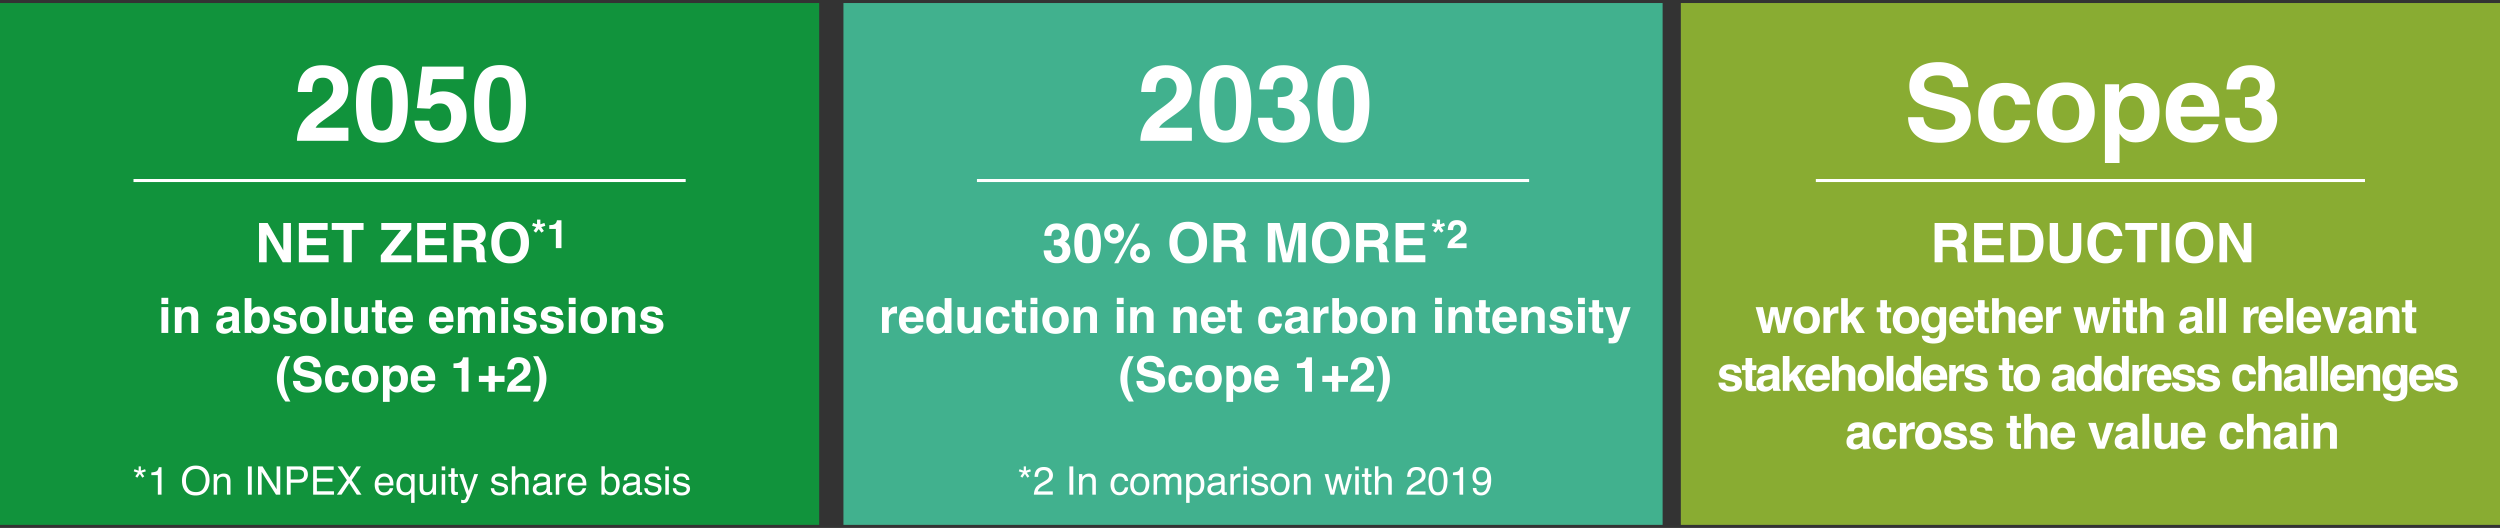 <svg xmlns="http://www.w3.org/2000/svg" width="824" height="174" viewBox="0 0 824 174"><rect x="0" y="0" width="824" height="174" fill="#333333" stroke="none"/><path fill="#11933c" d="M0 1h270v172H0z"/><path fill="none" stroke="#fff" d="M44 59.5h182"/><path fill="#41b18e" d="M278 1h270v172H278z"/><path fill="none" stroke="#fff" d="M322 59.5h182"/><path fill="#89ac32" d="M554 1h270v172H554z"/><path fill="none" stroke="#fff" d="M598.5 59.5h181"/><g fill="#fff"><path d="M108.943 26.66c-.58-.695-1.413-1.043-2.495-1.043-1.481 0-2.49.553-3.025 1.658-.307.64-.49 1.653-.547 3.042h-4.734c.08-2.107.462-3.811 1.146-5.11 1.299-2.472 3.605-3.708 6.92-3.708 2.62 0 4.706.727 6.256 2.179 1.549 1.453 2.324 3.375 2.324 5.767 0 1.835-.547 3.464-1.64 4.889-.718.945-1.897 1.999-3.538 3.161l-1.949 1.384c-1.219.866-2.053 1.493-2.503 1.88-.45.387-.829.838-1.137 1.35h10.818v4.29h-16.97c.046-1.778.427-3.4 1.146-4.87.694-1.652 2.335-3.402 4.922-5.248 2.244-1.605 3.696-2.756 4.357-3.45 1.014-1.084 1.521-2.269 1.521-3.556 0-1.048-.29-1.92-.872-2.615zM125.88 47.014c-3.156 0-5.37-1.105-6.64-3.315-1.27-2.21-1.905-5.361-1.905-9.451s.635-7.246 1.904-9.468c1.272-2.222 3.485-3.333 6.64-3.333s5.372 1.111 6.648 3.333c1.265 2.222 1.898 5.378 1.898 9.468s-.636 7.24-1.906 9.451c-1.27 2.21-3.484 3.315-6.64 3.315zm2.853-6.238c.445-1.504.666-3.68.666-6.528 0-2.984-.224-5.195-.673-6.63-.452-1.436-1.4-2.154-2.846-2.154-1.447 0-2.404.718-2.871 2.153-.468 1.436-.701 3.647-.701 6.631 0 2.849.233 5.027.7 6.537.468 1.51 1.425 2.264 2.872 2.264 1.446 0 2.397-.757 2.853-2.273zM145.037 34.094c-.593 0-1.105.074-1.538.223-.764.273-1.339.78-1.727 1.521l-4.375-.205 1.744-13.69h13.655v4.136H142.66l-.889 5.417c.752-.49 1.34-.814 1.76-.973.707-.262 1.567-.394 2.582-.394 2.05 0 3.839.69 5.365 2.068 1.527 1.38 2.291 3.384 2.291 6.016 0 2.29-.735 4.335-2.205 6.135-1.47 1.8-3.669 2.7-6.597 2.7-2.358 0-4.296-.632-5.81-1.897-1.516-1.264-2.359-3.06-2.53-5.383h4.854c.193 1.06.564 1.878 1.11 2.453s1.345.863 2.393.863c1.208 0 2.128-.425 2.76-1.273.633-.849.949-1.917.949-3.205 0-1.264-.297-2.333-.889-3.205-.593-.87-1.515-1.307-2.768-1.307zM164.81 47.014c-3.157 0-5.37-1.105-6.64-3.315-1.27-2.21-1.905-5.361-1.905-9.451s.634-7.246 1.906-9.468c1.27-2.222 3.482-3.333 6.639-3.333s5.372 1.111 6.648 3.333c1.265 2.222 1.896 5.378 1.896 9.468s-.634 7.24-1.904 9.451c-1.271 2.21-3.484 3.315-6.64 3.315zm2.854-6.238c.444-1.504.667-3.68.667-6.528 0-2.984-.226-5.195-.676-6.63s-1.398-2.154-2.845-2.154-2.405.718-2.872 2.153-.7 3.647-.7 6.631c0 2.849.234 5.027.7 6.537s1.424 2.264 2.872 2.264 2.398-.757 2.854-2.273zM386.944 26.66c-.582-.695-1.414-1.043-2.496-1.043-1.48 0-2.49.553-3.024 1.658-.308.64-.49 1.653-.547 3.042h-4.734c.08-2.107.461-3.811 1.145-5.11 1.299-2.472 3.605-3.708 6.922-3.708 2.619 0 4.705.727 6.254 2.179 1.55 1.453 2.324 3.375 2.324 5.767 0 1.835-.547 3.464-1.64 4.889-.718.945-1.897 1.999-3.538 3.161l-1.948 1.384c-1.22.866-2.054 1.493-2.503 1.88-.451.387-.83.838-1.137 1.35h10.818v4.29h-16.97c.045-1.778.427-3.4 1.145-4.87.695-1.652 2.335-3.402 4.921-5.248 2.245-1.605 3.698-2.756 4.358-3.45 1.014-1.084 1.521-2.269 1.521-3.556 0-1.048-.29-1.92-.87-2.615zM403.88 47.014c-3.156 0-5.37-1.105-6.64-3.315-1.27-2.21-1.905-5.361-1.905-9.451s.635-7.246 1.905-9.468 3.484-3.333 6.64-3.333 5.37 1.111 6.648 3.333c1.264 2.222 1.897 5.378 1.897 9.468s-.635 7.24-1.906 9.451c-1.27 2.21-3.483 3.315-6.64 3.315zm2.853-6.238c.446-1.504.667-3.68.667-6.528 0-2.984-.225-5.195-.675-6.63-.45-1.436-1.398-2.154-2.845-2.154s-2.405.718-2.871 2.153-.702 3.647-.702 6.631c0 2.849.235 5.027.702 6.537s1.423 2.264 2.87 2.264 2.4-.757 2.854-2.273zM420.405 26.558c-.547.73-.808 1.703-.785 2.923h-4.547a12.24 12.24 0 01.633-3.504c.398-.97 1.025-1.864 1.88-2.684a6.544 6.544 0 012.272-1.332c.877-.308 1.954-.462 3.23-.462 2.37 0 4.282.613 5.735 1.837 1.451 1.225 2.178 2.87 2.178 4.93 0 1.459-.433 2.69-1.299 3.692-.547.627-1.116 1.054-1.709 1.282.445 0 1.082.381 1.914 1.145 1.242 1.15 1.864 2.723 1.864 4.717 0 2.096-.727 3.94-2.18 5.528-1.451 1.59-3.603 2.384-6.451 2.384-3.51 0-5.948-1.145-7.315-3.435-.717-1.219-1.116-2.813-1.195-4.785h4.785c0 .991.158 1.812.478 2.46.592 1.197 1.668 1.795 3.23 1.795.957 0 1.792-.327 2.503-.983.713-.654 1.068-1.597 1.068-2.828 0-1.629-.66-2.716-1.982-3.263-.752-.309-1.937-.462-3.555-.462v-3.487c1.584-.022 2.69-.176 3.317-.461 1.082-.479 1.623-1.447 1.623-2.905 0-.946-.277-1.715-.829-2.307-.553-.593-1.33-.89-2.334-.89-1.15 0-1.994.365-2.529 1.095zM442.81 47.014c-3.156 0-5.369-1.105-6.64-3.315-1.27-2.21-1.904-5.361-1.904-9.451s.634-7.246 1.905-9.468 3.483-3.333 6.64-3.333 5.372 1.111 6.647 3.333c1.265 2.222 1.897 5.378 1.897 9.468s-.635 7.24-1.905 9.451c-1.271 2.21-3.484 3.315-6.64 3.315zm2.855-6.238c.443-1.504.666-3.68.666-6.528 0-2.984-.225-5.195-.675-6.63s-1.4-2.154-2.846-2.154c-1.447 0-2.404.718-2.87 2.153-.469 1.436-.7 3.647-.7 6.631 0 2.849.231 5.027.7 6.537.466 1.51 1.423 2.264 2.87 2.264s2.398-.757 2.855-2.273zM95.893 86.445h-2.707l-5.29-9.202v9.202h-2.522V73.49h2.838l5.16 9.044V73.49h2.522v12.955zM107.434 80.785h-6.292v3.331h7.171v2.33h-9.818V73.49h9.502v2.294h-6.856v2.751h6.293v2.25zM119.835 73.49v2.294h-3.875v10.661h-2.725v-10.66h-3.894V73.49h10.494zM135.585 86.445h-10.08V84.16l6.687-8.376h-6.521V73.49h9.896v2.171l-6.775 8.5h6.793v2.284zM146.43 80.785h-6.293v3.331h7.172v2.33h-9.816V73.49h9.5v2.294h-6.856v2.751h6.293v2.25zM154.92 81.365h-2.794v5.08h-2.645V73.49h6.354c.908.018 1.607.13 2.097.334s.903.507 1.243.906c.281.328.504.691.668 1.09s.246.852.246 1.362c0 .615-.154 1.22-.465 1.814-.31.596-.824 1.016-1.539 1.262.598.24 1.022.582 1.27 1.023.25.444.375 1.118.375 2.027v.87c0 .592.023.993.07 1.204.07.334.234.58.492.738v.325h-2.98a9.341 9.341 0 01-.176-.694 6.385 6.385 0 01-.114-1.116l-.017-1.204c-.012-.826-.163-1.377-.453-1.653s-.834-.413-1.631-.413zm1.645-2.355c.54-.246.809-.733.809-1.46 0-.784-.262-1.312-.783-1.581-.293-.152-.733-.229-1.319-.229h-3.146v3.48h3.068c.61 0 1.067-.07 1.371-.21zM168.15 86.806c-1.852 0-3.268-.504-4.247-1.512-1.312-1.236-1.969-3.018-1.969-5.344 0-2.373.657-4.154 1.97-5.344.978-1.007 2.394-1.511 4.245-1.511s3.266.504 4.244 1.511c1.307 1.19 1.961 2.971 1.961 5.344 0 2.326-.654 4.108-1.96 5.344-.98 1.008-2.393 1.512-4.245 1.512zm2.556-3.48c.627-.792.941-1.917.941-3.376 0-1.453-.315-2.577-.945-3.37-.63-.795-1.48-1.191-2.553-1.191s-1.927.395-2.566 1.186-.96 1.916-.96 3.375.321 2.584.96 3.375 1.494 1.187 2.566 1.187 1.924-.396 2.557-1.187z"/><g><path d="M179.434 73.485l.297.945-1.35.418.882 1.262-.813.577-.88-1.192-.907 1.192-.812-.577.888-1.262-1.351-.418.298-.945 1.326.431V72.39h1.096v1.527l1.326-.43zM185.058 81.791h-1.852v-6.34h-2.162v-1.23c.571-.026.97-.064 1.199-.115.363-.08.66-.24.887-.48.156-.166.275-.386.355-.661.047-.164.07-.287.07-.367h1.502v9.193z"/></g><g><path d="M55.456 98.16v2.055h-2.258V98.16h2.258zm0 3.07v8.516h-2.258v-8.515h2.258zM61.62 102.879c-.756 0-1.273.32-1.555.96-.146.34-.218.772-.218 1.298v4.61h-2.22v-8.5h2.15v1.241c.285-.437.556-.752.812-.945.458-.344 1.039-.516 1.742-.516.88 0 1.6.23 2.16.692.56.46.84 1.225.84 2.293v5.734H63.05v-5.18c0-.447-.06-.79-.18-1.03-.219-.438-.636-.657-1.25-.657zM72.151 102.152c.588-.75 1.599-1.125 3.031-1.125.932 0 1.76.186 2.485.555.723.37 1.086 1.069 1.086 2.094v3.906c0 .272.005.6.015.985.016.291.06.49.133.593.072.105.182.19.328.258v.328h-2.422a2.385 2.385 0 01-.14-.484 5.644 5.644 0 01-.063-.516 4.578 4.578 0 01-1.062.852 3.195 3.195 0 01-1.625.414c-.772 0-1.408-.22-1.91-.66-.503-.44-.754-1.064-.754-1.871 0-1.047.403-1.805 1.21-2.274.443-.255 1.094-.437 1.954-.547l.757-.093c.411-.052.705-.118.883-.196.318-.135.477-.345.477-.633 0-.348-.121-.59-.363-.722s-.598-.2-1.067-.2c-.526 0-.898.131-1.117.391-.156.194-.26.453-.313.781h-2.148c.047-.744.255-1.356.625-1.836zm1.656 5.985c.208.172.463.258.766.258.479 0 .92-.141 1.324-.422s.614-.794.63-1.54v-.828a2.41 2.41 0 01-.427.215c-.143.055-.34.106-.59.153l-.5.093c-.468.084-.804.186-1.007.305-.344.203-.516.519-.516.945 0 .381.107.655.32.82zM85.354 109.973c-.703 0-1.268-.14-1.695-.422-.256-.166-.531-.458-.828-.875v1.07h-2.18v-11.5h2.22v4.094c.28-.396.59-.697.929-.906.4-.26.91-.39 1.531-.39 1.12 0 1.996.403 2.629 1.21.633.808.95 1.85.95 3.125 0 1.323-.313 2.42-.938 3.29-.625.87-1.498 1.304-2.618 1.304zm1.22-4.36c0-.603-.079-1.103-.235-1.5-.297-.75-.844-1.125-1.64-1.125-.808 0-1.363.368-1.665 1.102-.156.39-.234.896-.234 1.516 0 .729.16 1.334.484 1.812.322.48.815.719 1.477.719.572 0 1.017-.232 1.336-.695.317-.463.476-1.073.476-1.829zM96.37 101.621c.666.428 1.049 1.162 1.148 2.203h-2.226c-.031-.286-.113-.512-.242-.68-.245-.301-.662-.453-1.25-.453-.485 0-.83.077-1.036.227-.206.151-.308.328-.308.531 0 .256.11.44.328.555.219.12.992.326 2.32.617.885.21 1.549.524 1.992.945.438.428.657.961.657 1.602 0 .844-.315 1.533-.942 2.066-.628.535-1.598.801-2.91.801-1.339 0-2.327-.282-2.965-.847-.639-.565-.957-1.286-.957-2.16h2.258c.047.396.148.677.305.843.275.297.786.445 1.53.445.438 0 .786-.064 1.044-.195.258-.13.387-.325.387-.586 0-.25-.105-.44-.313-.57-.209-.13-.982-.354-2.32-.672-.964-.24-1.644-.54-2.04-.898-.396-.354-.593-.865-.593-1.532 0-.786.309-1.461.926-2.027.617-.564 1.485-.848 2.605-.848 1.063 0 1.93.211 2.602.633zM106.503 102.309c.719.901 1.078 1.966 1.078 3.195 0 1.25-.36 2.32-1.078 3.207-.719.889-1.81 1.332-3.274 1.332s-2.554-.444-3.273-1.332c-.719-.888-1.078-1.957-1.078-3.207 0-1.229.36-2.294 1.078-3.195.719-.9 1.81-1.352 3.273-1.352s2.555.451 3.274 1.352zm-3.281.53c-.652 0-1.153.231-1.504.692s-.528 1.12-.528 1.973c0 .854.176 1.514.528 1.976.351.464.852.696 1.504.696.65 0 1.15-.232 1.5-.695.348-.463.523-1.123.523-1.977 0-.854-.175-1.512-.523-1.973-.35-.46-.85-.691-1.5-.691zM109.222 98.23h2.226v11.516h-2.226V98.231zM119.08 108.543a3.82 3.82 0 00-.155.234c-.084.131-.183.245-.297.344-.35.313-.687.527-1.012.64a3.435 3.435 0 01-1.144.173c-1.261 0-2.11-.453-2.547-1.36-.245-.5-.367-1.236-.367-2.21v-5.133h2.28v5.132c0 .485.057.85.173 1.094.203.433.601.649 1.195.649.76 0 1.281-.307 1.562-.922.146-.333.22-.774.22-1.32v-4.633h2.257v8.515h-2.164v-1.203zM127.292 108.16v1.664l-1.055.04c-1.052.037-1.771-.146-2.156-.547-.25-.255-.375-.649-.375-1.18v-5.242h-1.188v-1.586h1.188v-2.375h2.203v2.375h1.383v1.586h-1.383v4.5c0 .35.044.566.133.652.088.086.36.129.812.129a5.607 5.607 0 00.438-.016zM136.01 107.246c-.057.506-.32 1.019-.788 1.54-.73.827-1.75 1.241-3.063 1.241a4.315 4.315 0 01-2.867-1.047c-.828-.697-1.242-1.832-1.242-3.406 0-1.473.373-2.603 1.12-3.39.748-.786 1.718-1.18 2.91-1.18.709 0 1.347.133 1.915.398.567.266 1.036.686 1.406 1.258.333.506.549 1.092.649 1.758.056.39.08.953.07 1.688h-5.828c.031.854.299 1.453.805 1.796.306.214.676.32 1.109.32.458 0 .83-.13 1.117-.39.156-.14.294-.336.414-.586h2.274zm-2.202-2.61c-.038-.587-.215-1.034-.536-1.34s-.717-.456-1.191-.456c-.516 0-.916.162-1.2.484-.283.324-.462.761-.534 1.313h3.46zM149.354 107.246c-.057.506-.32 1.019-.789 1.54-.73.827-1.75 1.241-3.062 1.241a4.315 4.315 0 01-2.867-1.047c-.828-.697-1.243-1.832-1.243-3.406 0-1.473.373-2.603 1.122-3.39.747-.786 1.716-1.18 2.91-1.18.708 0 1.345.133 1.914.398.567.266 1.036.686 1.406 1.258.333.506.549 1.092.648 1.758.057.39.08.953.07 1.688h-5.827c.03.854.298 1.453.804 1.796.307.214.677.32 1.11.32.458 0 .83-.13 1.117-.39.156-.14.294-.336.414-.586h2.273zm-2.203-2.61c-.037-.587-.215-1.034-.535-1.34s-.718-.456-1.191-.456c-.516 0-.916.162-1.2.484-.284.324-.462.761-.535 1.313h3.461zM155.745 103.574c-.188-.41-.555-.617-1.102-.617-.635 0-1.062.206-1.28.617-.12.235-.18.584-.18 1.047v5.125h-2.258v-8.5h2.164v1.242c.275-.442.536-.757.781-.945.432-.333.992-.5 1.68-.5.65 0 1.176.144 1.578.43.322.265.567.607.734 1.023.291-.5.654-.867 1.086-1.101a3.313 3.313 0 011.531-.352c.375 0 .744.073 1.11.219.364.146.695.401.992.765.24.297.4.662.484 1.094.052.287.078.706.078 1.258l-.015 5.367h-2.281v-5.422c0-.322-.053-.588-.157-.797-.198-.395-.562-.593-1.093-.593-.616 0-1.04.255-1.274.765-.12.272-.18.597-.18.977v5.07h-2.242v-5.07c0-.505-.052-.872-.156-1.102zM167.48 98.16v2.055h-2.258V98.16h2.257zm0 3.07v8.516h-2.258v-8.515h2.257zM175.503 101.621c.666.428 1.049 1.162 1.148 2.203h-2.226c-.032-.286-.113-.512-.243-.68-.245-.301-.662-.453-1.25-.453-.484 0-.83.077-1.035.227-.206.151-.308.328-.308.531 0 .256.109.44.328.555.219.12.992.326 2.32.617.885.21 1.549.524 1.992.945.438.428.656.961.656 1.602 0 .844-.314 1.533-.941 2.066-.628.535-1.598.801-2.91.801-1.34 0-2.327-.282-2.965-.847-.639-.565-.957-1.286-.957-2.16h2.258c.047.396.148.677.305.843.275.297.786.445 1.53.445.438 0 .786-.064 1.044-.195.258-.13.386-.325.386-.586 0-.25-.104-.44-.312-.57-.21-.13-.982-.354-2.32-.672-.964-.24-1.644-.54-2.04-.898-.396-.354-.593-.865-.593-1.532 0-.786.308-1.461.926-2.027.617-.564 1.485-.848 2.605-.848 1.063 0 1.93.211 2.602.633zM184.401 101.621c.666.428 1.049 1.162 1.149 2.203h-2.227c-.031-.286-.112-.512-.242-.68-.245-.301-.662-.453-1.25-.453-.485 0-.83.077-1.035.227-.206.151-.309.328-.309.531 0 .256.11.44.328.555.219.12.992.326 2.32.617.885.21 1.55.524 1.993.945.437.428.656.961.656 1.602 0 .844-.315 1.533-.942 2.066-.627.535-1.597.801-2.91.801-1.339 0-2.327-.282-2.965-.847-.638-.565-.957-1.286-.957-2.16h2.258c.047.396.149.677.305.843.275.297.786.445 1.531.445.438 0 .785-.064 1.043-.195.258-.13.387-.325.387-.586 0-.25-.105-.44-.313-.57-.209-.13-.982-.354-2.32-.672-.964-.24-1.644-.54-2.04-.898-.396-.354-.593-.865-.593-1.532 0-.786.309-1.461.926-2.027.617-.564 1.485-.848 2.605-.848 1.063 0 1.93.211 2.602.633zM189.722 98.16v2.055h-2.258V98.16h2.258zm0 3.07v8.516h-2.258v-8.515h2.258zM198.98 102.309c.718.901 1.078 1.966 1.078 3.195 0 1.25-.36 2.32-1.079 3.207-.718.889-1.81 1.332-3.273 1.332-1.464 0-2.555-.444-3.273-1.332-.72-.888-1.079-1.957-1.079-3.207 0-1.229.36-2.294 1.079-3.195.718-.9 1.81-1.352 3.273-1.352s2.555.451 3.273 1.352zm-3.282.53c-.651 0-1.152.231-1.504.692s-.527 1.12-.527 1.973c0 .854.176 1.514.527 1.976.352.464.853.696 1.504.696.65 0 1.15-.232 1.5-.695.349-.463.524-1.123.524-1.977 0-.854-.175-1.512-.524-1.973-.35-.46-.85-.691-1.5-.691zM205.66 102.879c-.757 0-1.274.32-1.556.96-.146.34-.218.772-.218 1.298v4.61h-2.22v-8.5h2.15v1.241c.285-.437.556-.752.812-.945.458-.344 1.039-.516 1.742-.516.88 0 1.6.23 2.16.692.56.46.84 1.225.84 2.293v5.734h-2.281v-5.18c0-.447-.06-.79-.18-1.03-.219-.438-.636-.657-1.25-.657zM217.292 101.621c.666.428 1.049 1.162 1.148 2.203h-2.226c-.031-.286-.113-.512-.242-.68-.246-.301-.663-.453-1.25-.453-.485 0-.83.077-1.036.227-.206.151-.308.328-.308.531 0 .256.11.44.328.555.219.12.992.326 2.32.617.885.21 1.549.524 1.992.945.438.428.657.961.657 1.602 0 .844-.315 1.533-.942 2.066-.628.535-1.598.801-2.91.801-1.339 0-2.327-.282-2.965-.847-.639-.565-.957-1.286-.957-2.16h2.258c.047.396.148.677.305.843.275.297.786.445 1.53.445.438 0 .786-.064 1.044-.195.258-.13.387-.325.387-.586 0-.25-.105-.44-.313-.57-.209-.13-.982-.354-2.32-.672-.964-.24-1.644-.54-2.04-.898-.396-.354-.593-.865-.593-1.532 0-.786.308-1.461.926-2.027.617-.564 1.485-.848 2.605-.848 1.063 0 1.93.211 2.602.633z"/></g><g><path d="M94.061 132.339l-.554-.758c-.36-.458-.742-1.14-1.149-2.047-.724-1.619-1.086-3.213-1.086-4.781 0-1.427.305-2.844.915-4.25.41-.958 1.012-1.99 1.804-3.094h1.68l-.477.875a13.025 13.025 0 00-1.367 3.781c-.167.866-.25 1.808-.25 2.828 0 1.594.232 3.061.695 4.399.27.792.75 1.807 1.438 3.047h-1.648zM101.304 127.448c.567 0 1.028-.062 1.382-.187.672-.24 1.008-.685 1.008-1.336 0-.38-.167-.674-.5-.883-.334-.203-.857-.383-1.57-.539l-1.219-.273c-1.198-.27-2.026-.565-2.484-.883-.777-.531-1.164-1.361-1.164-2.492 0-1.032.375-1.888 1.125-2.57.75-.682 1.851-1.024 3.304-1.024 1.213 0 2.248.322 3.106.965.856.643 1.306 1.577 1.348 2.8h-2.313c-.042-.692-.344-1.184-.906-1.476-.375-.193-.842-.29-1.399-.29-.62 0-1.115.126-1.484.376-.37.25-.555.6-.555 1.047 0 .412.182.718.547.922.235.135.735.294 1.5.476l1.985.477c.869.209 1.525.487 1.968.836.688.542 1.032 1.326 1.032 2.351 0 1.053-.403 1.926-1.207 2.621s-1.942 1.043-3.41 1.043c-1.5 0-2.68-.341-3.54-1.027-.86-.684-1.289-1.626-1.289-2.824h2.297c.072.526.216.92.43 1.18.39.474 1.06.71 2.008.71zM114.983 123.651h-2.28a1.985 1.985 0 00-.321-.859c-.25-.344-.639-.516-1.164-.516-.75 0-1.264.373-1.54 1.118-.146.396-.218.921-.218 1.578 0 .625.072 1.128.219 1.508.265.708.765 1.062 1.5 1.062.52 0 .89-.14 1.109-.422s.352-.645.398-1.094h2.274c-.053.678-.297 1.319-.735 1.922-.698.975-1.732 1.461-3.101 1.461-1.37 0-2.378-.406-3.024-1.219-.646-.812-.968-1.867-.968-3.164 0-1.463.356-2.601 1.07-3.414.713-.812 1.697-1.219 2.953-1.219 1.067 0 1.941.24 2.621.72.68.479 1.082 1.325 1.207 2.538zM123.616 121.675c.719.901 1.078 1.967 1.078 3.195 0 1.25-.36 2.32-1.078 3.207-.719.889-1.81 1.332-3.273 1.332-1.464 0-2.555-.443-3.274-1.332-.718-.888-1.078-1.957-1.078-3.207 0-1.228.36-2.294 1.078-3.195.72-.9 1.81-1.352 3.274-1.352 1.463 0 2.554.451 3.273 1.352zm-3.281.531c-.651 0-1.152.23-1.504.691s-.527 1.12-.527 1.973c0 .855.176 1.514.527 1.977.352.464.853.695 1.504.695.65 0 1.15-.231 1.5-.695.349-.463.523-1.122.523-1.977 0-.853-.175-1.512-.523-1.973-.35-.46-.85-.691-1.5-.691zM133.42 121.51c.688.735 1.032 1.813 1.032 3.235 0 1.5-.338 2.644-1.012 3.43-.674.787-1.543 1.18-2.605 1.18-.678 0-1.24-.17-1.688-.508-.245-.188-.484-.461-.718-.82v4.437h-2.204v-11.867h2.133v1.258c.24-.37.494-.661.766-.875.494-.38 1.083-.57 1.765-.57.995 0 1.838.367 2.532 1.1zm-1.265 3.345c0-.657-.15-1.237-.449-1.743-.3-.504-.785-.757-1.457-.757-.808 0-1.362.382-1.664 1.148-.156.406-.234.922-.234 1.547 0 .99.262 1.685.789 2.086.312.234.681.351 1.109.351.62 0 1.092-.239 1.418-.718.325-.479.488-1.118.488-1.915zM143.35 126.612c-.057.506-.32 1.019-.789 1.54-.73.828-1.75 1.242-3.062 1.242a4.315 4.315 0 01-2.867-1.047c-.828-.698-1.242-1.833-1.242-3.407 0-1.473.373-2.603 1.12-3.39.748-.786 1.717-1.18 2.91-1.18.709 0 1.347.133 1.915.399.567.265 1.036.685 1.406 1.257.333.506.549 1.092.649 1.758.056.39.08.953.07 1.688h-5.828c.03.854.299 1.453.804 1.797.307.213.677.32 1.11.32.458 0 .83-.13 1.117-.39.156-.141.294-.337.414-.587h2.274zm-2.203-2.61c-.037-.587-.214-1.034-.535-1.339s-.718-.457-1.191-.457c-.516 0-.916.162-1.2.485-.284.323-.462.76-.535 1.312h3.461zM154.42 129.112h-2.28V121.3h-2.664v-1.516c.703-.031 1.195-.078 1.476-.14.447-.099.813-.297 1.094-.594.192-.203.338-.474.437-.813.057-.203.086-.353.086-.453h1.852v11.328zM163.093 125.894v3.218h-2.055v-3.218h-3.203v-2.04h3.203v-3.203h2.055v3.203h3.203v2.04h-3.203zM172.17 120.089c-.265-.318-.646-.477-1.14-.477-.677 0-1.138.253-1.383.758-.14.292-.224.756-.25 1.39h-2.164c.036-.962.211-1.742.524-2.335.594-1.13 1.648-1.695 3.164-1.695 1.197 0 2.15.331 2.86.996.707.664 1.062 1.543 1.062 2.636 0 .84-.25 1.584-.75 2.235-.328.432-.867.914-1.617 1.445l-.891.633c-.558.396-.94.682-1.145.86a2.52 2.52 0 00-.52.616h4.946v1.961h-7.758c.02-.812.196-1.554.524-2.226.317-.755 1.067-1.555 2.25-2.399 1.025-.734 1.69-1.26 1.992-1.578.463-.494.695-1.036.695-1.625 0-.478-.132-.877-.398-1.195zM177.874 131.581l-.555.758h-1.648c.687-1.24 1.166-2.255 1.437-3.047.463-1.338.696-2.805.696-4.398 0-1.02-.084-1.963-.25-2.828a13.05 13.05 0 00-1.368-3.782l-.476-.875h1.68c.79 1.105 1.392 2.136 1.804 3.094.61 1.406.914 2.823.914 4.25 0 1.569-.362 3.162-1.086 4.781-.406.907-.789 1.59-1.148 2.047z"/></g><g><path d="M46.432 153.717v1.412l1.385-.477.253.7-1.384.45.858 1.196-.63.451-.827-1.244-.842 1.244-.647-.451.87-1.196-1.397-.45.254-.705 1.371.496v-1.426h.736zM49.88 156.606v-.877c.824-.08 1.4-.215 1.726-.403.326-.188.569-.634.73-1.336h.901v9.051H52.02v-6.435h-2.14zM68.147 155.05c.618.825.928 1.88.928 3.167 0 1.392-.353 2.55-1.06 3.472-.83 1.084-2.012 1.626-3.55 1.626-1.433 0-2.56-.474-3.382-1.422-.733-.914-1.098-2.07-1.098-3.466 0-1.26.313-2.34.94-3.237.803-1.152 1.992-1.727 3.566-1.727 1.647 0 2.865.53 3.656 1.587zm-1.113 5.943c.497-.798.746-1.716.746-2.754 0-1.096-.287-1.98-.86-2.65-.573-.668-1.358-1.003-2.353-1.003-.965 0-1.752.332-2.361.995s-.914 1.64-.914 2.932c0 1.033.262 1.905.784 2.614s1.37 1.065 2.542 1.065c1.113 0 1.918-.4 2.416-1.199zM70.427 156.243h1.085v.965c.322-.398.663-.684 1.022-.856.36-.174.76-.261 1.2-.261.964 0 1.616.337 1.954 1.009.187.369.28.895.28 1.58v4.361h-1.161v-4.284c0-.415-.062-.749-.185-1.003-.203-.423-.57-.635-1.104-.635-.271 0-.494.028-.667.082-.313.094-.589.28-.825.559-.19.224-.314.457-.37.695-.059.24-.087.581-.087 1.026v3.56h-1.142v-6.798zM81.706 153.717h1.276v9.324h-1.276v-9.324zM85.032 153.717h1.488l4.65 7.534v-7.534h1.207v9.324h-1.419l-4.719-7.524v7.524h-1.207v-9.324zM94.542 153.717h4.172c.825 0 1.491.234 1.998.701.508.468.761 1.125.761 1.97 0 .73-.226 1.363-.68 1.902-.451.54-1.144.81-2.077.81h-2.911v3.941h-1.263v-9.324zm4.898 1.282c-.277-.13-.657-.196-1.14-.196h-2.495v3.23H98.3c.563 0 1.02-.12 1.37-.361.352-.242.527-.667.527-1.277 0-.685-.252-1.15-.757-1.396zM103.212 153.717h6.767v1.142h-5.535v2.831h5.115v1.08h-5.115v3.16h5.63v1.111h-6.862v-9.324zM112.548 163.041h-1.518l3.3-4.783-3.094-4.541h1.575l2.353 3.567 2.334-3.567h1.499l-3.092 4.54 3.243 4.784h-1.562l-2.485-3.834-2.553 3.834zM128.093 156.43c.449.226.792.52 1.027.88.228.342.379.743.455 1.2.067.312.1.812.1 1.498h-4.944c.02.691.182 1.246.485 1.664s.77.627 1.404.627c.592 0 1.065-.197 1.418-.593.197-.23.336-.495.419-.798h1.124c-.03.25-.129.528-.295.835a3.02 3.02 0 01-.56.753c-.344.338-.77.566-1.279.686a3.873 3.873 0 01-.927.101c-.84 0-1.552-.308-2.137-.924-.585-.616-.877-1.478-.877-2.587 0-1.091.294-1.978.884-2.659.587-.681 1.357-1.022 2.308-1.022.479 0 .944.113 1.395.34zm.408 2.67c-.046-.495-.152-.891-.32-1.188-.31-.55-.83-.824-1.555-.824-.52 0-.957.19-1.31.567-.352.38-.539.86-.56 1.445h3.745zM134.958 156.516c.21.152.414.377.608.674v-.947h1.08v9.509h-1.143v-3.491c-.19.305-.453.547-.79.726-.335.181-.755.27-1.258.27-.723 0-1.37-.283-1.94-.85-.57-.567-.856-1.43-.856-2.59 0-1.087.268-1.981.803-2.678.534-.7 1.226-1.048 2.076-1.048.561 0 1.035.142 1.42.425zm-2.858 4.697c.291.707.813 1.06 1.565 1.06.795 0 1.342-.372 1.642-1.117.165-.41.247-.935.247-1.574 0-.588-.091-1.079-.273-1.473-.308-.672-.85-1.01-1.628-1.01-.495 0-.918.215-1.271.645-.353.43-.53 1.093-.53 1.99 0 .588.083 1.081.248 1.479zM139.495 156.243v4.513c0 .348.055.63.161.851.198.407.568.61 1.107.61.775 0 1.302-.356 1.583-1.067.152-.38.228-.904.228-1.568v-3.339h1.143v6.798h-1.08l.013-1.002a2.301 2.301 0 01-.542.653c-.428.356-.947.534-1.556.534-.952 0-1.6-.324-1.944-.972-.187-.347-.281-.81-.281-1.39v-4.62h1.168zM145.583 153.717h1.162v1.295h-1.162v-1.295zm0 2.558h1.162v6.766h-1.162v-6.766zM148.7 154.346h1.154v1.897h1.086v.933h-1.086v4.437c0 .238.081.396.243.477.087.046.236.07.443.07a2.774 2.774 0 00.4-.025v.906a2.4 2.4 0 01-.41.083 3.94 3.94 0 01-.459.025c-.533 0-.895-.136-1.086-.409-.19-.273-.285-.628-.285-1.063v-4.501h-.92v-.933h.92v-1.897zM156.333 156.243h1.263c-.162.437-.519 1.43-1.073 2.986a150.183 150.183 0 01-1.04 2.857c-.66 1.733-1.126 2.791-1.396 3.172-.27.38-.736.57-1.395.57a2.57 2.57 0 01-.37-.02 2.6 2.6 0 01-.321-.069v-1.04c.198.054.342.088.43.101.09.013.168.019.235.019.21 0 .366-.035.466-.104.1-.07.182-.156.25-.257.021-.034.097-.207.228-.52s.226-.544.285-.696l-2.513-6.998h1.295l1.821 5.538 1.835-5.538zM162.874 160.908c.035.381.132.674.29.877.295.367.805.552 1.53.552.432 0 .813-.092 1.14-.276.329-.184.493-.47.493-.854 0-.292-.13-.514-.394-.666-.168-.094-.499-.201-.993-.324l-.923-.229c-.589-.143-1.023-.304-1.302-.482-.5-.309-.75-.736-.75-1.282 0-.644.236-1.164.706-1.562.469-.397 1.1-.596 1.894-.596 1.037 0 1.786.3 2.244.901.288.38.428.791.42 1.231h-1.08a1.293 1.293 0 00-.28-.7c-.268-.299-.734-.449-1.396-.449-.442 0-.777.083-1.004.247a.766.766 0 00-.341.652c0 .294.149.53.448.709.173.105.427.198.763.278l.769.184c.837.199 1.397.391 1.682.578.445.292.667.75.667 1.377 0 .605-.233 1.127-.698 1.568s-1.173.66-2.124.66c-1.023 0-1.749-.23-2.175-.688-.426-.46-.655-1.028-.684-1.706h1.098zM168.694 153.686h1.143v3.478c.271-.344.514-.584.73-.724.368-.24.827-.362 1.377-.362.987 0 1.656.345 2.006 1.035.192.376.286.899.286 1.568v4.36h-1.174v-4.284c0-.499-.063-.865-.19-1.099-.208-.372-.598-.558-1.168-.558-.475 0-.904.163-1.29.49s-.577.94-.577 1.846v3.605h-1.143v-9.355zM179.568 158.928c.263-.034.439-.145.527-.33.05-.102.076-.248.076-.44 0-.39-.138-.675-.414-.85-.278-.177-.673-.265-1.188-.265-.595 0-1.018.162-1.267.484-.14.18-.23.446-.273.798h-1.066c.02-.84.292-1.425.814-1.754s1.128-.493 1.817-.493c.798 0 1.448.152 1.946.457.495.305.742.778.742 1.422v3.917c0 .118.025.214.073.285.048.073.152.109.308.109a1.927 1.927 0 00.375-.04v.845c-.178.051-.314.083-.406.095-.094.014-.221.02-.381.02-.395 0-.68-.14-.858-.42-.093-.147-.158-.357-.197-.627-.232.304-.566.568-1.002.793a3.1 3.1 0 01-1.441.336c-.631 0-1.146-.192-1.546-.574-.4-.382-.6-.86-.6-1.436 0-.629.197-1.117.591-1.464.393-.347.91-.56 1.549-.64l1.821-.228zm-2.405 3.086c.24.19.526.285.856.285.402 0 .792-.093 1.168-.28.635-.307.952-.812.952-1.513v-.92c-.14.09-.318.164-.539.224-.218.06-.434.101-.645.127l-.69.088c-.415.055-.725.142-.934.26-.354.199-.53.515-.53.95 0 .33.12.59.362.779zM183.186 156.243h1.086v1.175c.088-.229.307-.508.654-.835a1.695 1.695 0 011.2-.492 7.723 7.723 0 01.367.032v1.205a2.145 2.145 0 00-.187-.025 2.733 2.733 0 00-.187-.006c-.575 0-1.018.185-1.327.555-.309.37-.463.796-.463 1.279v3.91h-1.143v-6.798zM191.683 156.43c.45.226.793.52 1.029.88.226.342.378.743.453 1.2.068.312.102.812.102 1.498h-4.946c.022.691.184 1.246.486 1.664s.77.627 1.405.627c.592 0 1.063-.197 1.416-.593.197-.23.338-.495.42-.798h1.123c-.03.25-.127.528-.295.835a3.014 3.014 0 01-.559.753 2.656 2.656 0 01-1.279.686 3.876 3.876 0 01-.926.101c-.842 0-1.555-.308-2.139-.924-.585-.616-.877-1.478-.877-2.587 0-1.091.295-1.978.883-2.659.59-.681 1.36-1.022 2.31-1.022.48 0 .944.113 1.393.34zm.41 2.67c-.047-.495-.155-.891-.323-1.188-.31-.55-.828-.824-1.554-.824-.52 0-.956.19-1.309.567-.352.38-.539.86-.56 1.445h3.746zM198.23 153.686h1.11v3.382c.252-.326.552-.574.9-.746.348-.17.726-.257 1.134-.257.85 0 1.54.291 2.068.873.529.582.793 1.44.793 2.574 0 1.075-.261 1.968-.783 2.68-.523.71-1.248 1.066-2.174 1.066-.517 0-.955-.125-1.312-.375-.213-.149-.44-.385-.682-.711v.869h-1.053v-9.356zm4.369 7.826c.308-.491.463-1.139.463-1.943 0-.714-.155-1.307-.463-1.777-.307-.47-.761-.704-1.36-.704-.521 0-.98.192-1.372.577-.393.385-.589 1.02-.589 1.904 0 .64.08 1.158.242 1.556.301.748.864 1.123 1.688 1.123.619 0 1.084-.245 1.39-.736zM209.2 158.928c.262-.034.438-.145.525-.33.051-.102.077-.248.077-.44 0-.39-.138-.675-.414-.85-.278-.177-.673-.265-1.188-.265-.596 0-1.018.162-1.267.484-.14.18-.231.446-.273.798h-1.066c.02-.84.292-1.425.814-1.754s1.128-.493 1.817-.493c.798 0 1.448.152 1.946.457.495.305.742.778.742 1.422v3.917c0 .118.024.214.073.285.048.073.152.109.308.109a1.927 1.927 0 00.375-.04v.845c-.178.051-.314.083-.406.095-.094.014-.221.02-.381.02-.395 0-.68-.14-.858-.42-.093-.147-.158-.357-.197-.627-.232.304-.566.568-1.002.793a3.1 3.1 0 01-1.441.336c-.631 0-1.146-.192-1.546-.574-.4-.382-.6-.86-.6-1.436 0-.629.196-1.117.59-1.464.394-.347.91-.56 1.55-.64l1.821-.228zm-2.406 3.086c.24.19.526.285.856.285.402 0 .792-.093 1.168-.28.635-.307.952-.812.952-1.513v-.92c-.14.09-.318.164-.539.224-.219.06-.434.101-.645.127l-.69.088c-.415.055-.725.142-.934.26-.354.199-.53.515-.53.95 0 .33.12.59.362.779zM213.465 160.908c.034.381.131.674.292.877.293.367.802.552 1.528.552.433 0 .811-.092 1.14-.276.329-.184.493-.47.493-.854 0-.292-.132-.514-.394-.666-.168-.094-.499-.201-.994-.324l-.922-.229c-.589-.143-1.023-.304-1.302-.482-.5-.309-.748-.736-.748-1.282 0-.644.234-1.164.704-1.562s1.1-.596 1.893-.596c1.04 0 1.787.3 2.246.901.287.38.426.791.418 1.231h-1.079a1.286 1.286 0 00-.28-.7c-.268-.299-.733-.449-1.397-.449-.441 0-.776.083-1.003.247a.77.77 0 00-.341.652c0 .294.15.53.448.709.172.105.427.198.764.278l.77.184c.835.199 1.396.391 1.68.578.444.292.667.75.667 1.377 0 .605-.233 1.127-.698 1.568s-1.172.66-2.124.66c-1.024 0-1.749-.23-2.174-.688-.427-.46-.656-1.028-.686-1.706h1.099zM219.286 153.717h1.161v1.295h-1.161v-1.295zm0 2.558h1.161v6.766h-1.161v-6.766zM222.852 160.908c.036.381.133.674.292.877.294.367.804.552 1.529.552.432 0 .812-.092 1.14-.276.328-.184.493-.47.493-.854 0-.292-.131-.514-.393-.666-.168-.094-.5-.201-.994-.324l-.922-.229c-.59-.143-1.024-.304-1.303-.482-.5-.309-.749-.736-.749-1.282 0-.644.236-1.164.704-1.562.47-.397 1.102-.596 1.895-.596 1.038 0 1.787.3 2.245.901.288.38.427.791.419 1.231h-1.08a1.286 1.286 0 00-.28-.7c-.267-.299-.734-.449-1.396-.449-.441 0-.777.083-1.004.247a.768.768 0 00-.342.652c0 .294.15.53.45.709.171.105.425.198.762.278l.77.184c.837.199 1.397.391 1.681.578.445.292.667.75.667 1.377 0 .605-.232 1.127-.697 1.568s-1.174.66-2.125.66c-1.023 0-1.748-.23-2.175-.688s-.655-1.028-.684-1.706h1.097z"/></g><g><path d="M639.265 42.759c1.242 0 2.25-.137 3.025-.41 1.47-.525 2.205-1.498 2.205-2.923 0-.831-.365-1.475-1.094-1.931-.73-.444-1.875-.837-3.435-1.179l-2.666-.598c-2.62-.593-4.432-1.237-5.434-1.931-1.698-1.162-2.547-2.98-2.547-5.452 0-2.256.82-4.13 2.461-5.622 1.64-1.493 4.05-2.24 7.229-2.24 2.654 0 4.92.705 6.793 2.11 1.875 1.408 2.857 3.45 2.949 6.128h-5.059c-.092-1.516-.752-2.592-1.982-3.23-.82-.422-1.841-.632-3.06-.632-1.356 0-2.438.273-3.247.82s-1.213 1.31-1.213 2.29c0 .9.399 1.572 1.195 2.016.514.296 1.608.644 3.282 1.042l4.341 1.043c1.903.457 3.338 1.066 4.307 1.829 1.504 1.185 2.256 2.9 2.256 5.144 0 2.302-.88 4.213-2.64 5.733-1.76 1.522-4.248 2.283-7.46 2.283-3.282 0-5.863-.75-7.742-2.248-1.88-1.498-2.82-3.557-2.82-6.178h5.024c.16 1.15.473 2.01.94 2.58.854 1.037 2.32 1.556 4.392 1.556zM669.19 34.453h-4.99a4.331 4.331 0 00-.701-1.88c-.547-.752-1.397-1.128-2.547-1.128-1.64 0-2.763.815-3.366 2.444-.32.866-.479 2.017-.479 3.453 0 1.367.16 2.467.479 3.298.58 1.55 1.675 2.324 3.281 2.324 1.14 0 1.948-.308 2.427-.923s.77-1.412.87-2.392h4.974c-.114 1.48-.649 2.882-1.606 4.204-1.527 2.13-3.789 3.196-6.785 3.196s-5.201-.889-6.613-2.666c-1.414-1.777-2.12-4.085-2.12-6.922 0-3.201.78-5.691 2.342-7.469 1.56-1.777 3.713-2.666 6.46-2.666 2.335 0 4.247.525 5.734 1.572 1.486 1.05 2.367 2.9 2.64 5.555zM688.074 30.129c1.572 1.972 2.359 4.302 2.359 6.99 0 2.735-.787 5.073-2.359 7.016s-3.96 2.914-7.161 2.914-5.588-.972-7.16-2.914-2.359-4.281-2.359-7.016c0-2.688.787-5.018 2.359-6.99 1.572-1.97 3.959-2.956 7.16-2.956s5.589.985 7.161 2.956zm-7.178 1.162c-1.424 0-2.52.505-3.29 1.513-.768 1.008-1.153 2.447-1.153 4.315 0 1.87.385 3.31 1.153 4.324.77 1.014 1.866 1.52 3.29 1.52s2.518-.506 3.282-1.52c.762-1.014 1.145-2.455 1.145-4.324 0-1.868-.383-3.306-1.145-4.315-.764-1.008-1.858-1.513-3.282-1.513zM709.522 29.77c1.504 1.607 2.256 3.965 2.256 7.076 0 3.28-.738 5.782-2.213 7.502-1.476 1.72-3.376 2.58-5.7 2.58-1.481 0-2.712-.37-3.691-1.11-.536-.41-1.06-1.008-1.573-1.794v9.707h-4.819V27.77h4.666v2.752c.523-.81 1.082-1.447 1.674-1.915 1.082-.83 2.37-1.247 3.863-1.247 2.176 0 4.022.803 5.537 2.41zm-2.77 7.315c0-1.435-.326-2.706-.982-3.812-.655-1.104-1.716-1.657-3.187-1.657-1.766 0-2.979.837-3.64 2.513-.341.889-.512 2.016-.512 3.383 0 2.165.575 3.686 1.726 4.563.684.513 1.492.769 2.426.769 1.355 0 2.39-.524 3.102-1.572.712-1.048 1.068-2.444 1.068-4.187zM731.243 40.93c-.125 1.105-.701 2.228-1.727 3.367-1.594 1.811-3.828 2.717-6.699 2.717-2.369 0-4.46-.763-6.271-2.29-1.812-1.527-2.717-4.01-2.717-7.45 0-3.225.816-5.698 2.452-7.419 1.634-1.72 3.757-2.58 6.366-2.58 1.549 0 2.945.291 4.187.871 1.24.582 2.266 1.5 3.076 2.752.73 1.106 1.202 2.387 1.419 3.846.125.854.176 2.084.153 3.691h-12.749c.069 1.869.654 3.178 1.76 3.93.672.468 1.481.701 2.428.701 1.002 0 1.816-.285 2.443-.854.342-.308.644-.736.906-1.282h4.973zm-4.82-5.707c-.08-1.288-.469-2.265-1.17-2.932-.7-.666-1.57-1-2.606-1-1.129 0-2.003.354-2.624 1.06-.62.707-1.01 1.664-1.17 2.872h7.57zM739.19 26.558c-.547.73-.81 1.703-.787 2.923h-4.545c.045-1.23.256-2.399.632-3.504.398-.97 1.025-1.864 1.88-2.684a6.54 6.54 0 012.273-1.332c.877-.308 1.954-.462 3.23-.462 2.37 0 4.28.613 5.733 1.837s2.18 2.87 2.18 4.93c0 1.459-.434 2.69-1.299 3.692-.547.627-1.117 1.054-1.709 1.282.444 0 1.082.381 1.914 1.145 1.242 1.15 1.863 2.723 1.863 4.717 0 2.096-.726 3.94-2.18 5.528-1.452 1.59-3.603 2.384-6.45 2.384-3.51 0-5.948-1.145-7.315-3.435-.719-1.219-1.117-2.813-1.197-4.785h4.785c0 .991.16 1.812.479 2.46.592 1.197 1.67 1.795 3.23 1.795a3.58 3.58 0 002.504-.983c.71-.654 1.068-1.597 1.068-2.828 0-1.629-.662-2.716-1.982-3.263-.752-.309-1.937-.462-3.555-.462v-3.487c1.583-.022 2.688-.176 3.315-.461 1.082-.479 1.624-1.447 1.624-2.905 0-.946-.277-1.715-.83-2.307s-1.33-.89-2.331-.89c-1.152 0-1.994.365-2.53 1.095z"/></g><g><path d="M346.955 76.241c-.281.375-.416.876-.404 1.503h-2.338a6.284 6.284 0 01.325-1.802c.205-.498.527-.958.967-1.38.328-.298.718-.527 1.169-.685s1.005-.237 1.66-.237c1.22 0 2.202.315 2.95.944.746.63 1.12 1.475 1.12 2.536 0 .75-.223 1.383-.668 1.898-.281.323-.574.542-.879.66.229 0 .557.196.985.588.638.592.958 1.4.958 2.426 0 1.078-.373 2.027-1.122 2.843-.746.818-1.852 1.227-3.317 1.227-1.805 0-3.059-.59-3.762-1.767-.369-.627-.574-1.447-.615-2.46h2.461c0 .509.082.93.246 1.265.305.615.859.923 1.661.923.492 0 .922-.168 1.287-.506.368-.336.55-.822.55-1.454 0-.838-.34-1.398-1.02-1.679-.386-.158-.995-.237-1.827-.237v-1.793c.814-.012 1.382-.091 1.705-.238.556-.246.835-.744.835-1.494 0-.486-.143-.882-.426-1.186-.285-.305-.685-.457-1.2-.457-.592 0-1.026.187-1.301.562zM358.477 86.762c-1.623 0-2.761-.569-3.414-1.705-.654-1.137-.98-2.757-.98-4.86s.326-3.727.98-4.87c.653-1.142 1.791-1.714 3.414-1.714s2.763.572 3.42 1.714c.65 1.143.975 2.766.975 4.87s-.326 3.723-.98 4.86c-.653 1.136-1.792 1.705-3.415 1.705zm1.468-3.208c.229-.774.343-1.893.343-3.358 0-1.535-.115-2.672-.348-3.41-.23-.738-.718-1.107-1.463-1.107s-1.236.369-1.476 1.107-.36 1.875-.36 3.41c0 1.465.12 2.585.36 3.363.24.775.732 1.164 1.476 1.164s1.234-.39 1.468-1.17zM364.902 79.344c-.638-.639-.958-1.41-.958-2.312s.32-1.673.958-2.311 1.41-.958 2.312-.958 1.673.32 2.311.958.958 1.409.958 2.311-.318 1.673-.953 2.312a3.148 3.148 0 01-2.316.958 3.15 3.15 0 01-2.312-.958zm1.327-1.327c.27.275.598.413.985.413s.716-.137.988-.408c.273-.274.41-.603.41-.99s-.137-.715-.41-.989c-.272-.272-.602-.408-.988-.408s-.717.137-.989.408c-.273.273-.409.603-.409.99s.138.714.413.984zm2.365 8.762h-1.363l7.128-13.078h1.336l-7.102 13.078zm3.893-3.348c0-.908.32-1.682.958-2.32.639-.633 1.41-.95 2.312-.95s1.673.32 2.311.958.958 1.41.958 2.312-.32 1.673-.958 2.311-1.409.958-2.311.958-1.673-.319-2.312-.958-.958-1.409-.958-2.311zm2.285.984c.27.276.598.413.985.413s.717-.136.988-.408c.273-.273.41-.602.41-.99s-.136-.715-.41-.989c-.271-.271-.602-.408-.988-.408s-.717.137-.989.408c-.273.274-.409.603-.409.99s.138.715.413.984zM391.639 86.806c-1.852 0-3.267-.504-4.246-1.512-1.312-1.236-1.968-3.018-1.968-5.344 0-2.373.656-4.154 1.969-5.344.978-1.007 2.393-1.511 4.245-1.511s3.266.504 4.245 1.511c1.306 1.19 1.96 2.971 1.96 5.344 0 2.326-.654 4.108-1.96 5.344-.979 1.008-2.394 1.512-4.245 1.512zm2.557-3.48c.627-.792.94-1.917.94-3.376 0-1.453-.315-2.577-.944-3.37-.63-.795-1.481-1.191-2.553-1.191s-1.928.395-2.567 1.186-.958 1.916-.958 3.375.32 2.584.958 3.375 1.494 1.187 2.567 1.187 1.924-.396 2.557-1.187zM405.411 81.365h-2.795v5.08h-2.645V73.49h6.354c.908.018 1.607.13 2.096.334.49.205.904.507 1.244.906.281.328.504.691.668 1.09s.246.852.246 1.362c0 .615-.155 1.22-.466 1.814-.31.596-.823 1.016-1.538 1.262.598.24 1.022.582 1.27 1.023.25.444.374 1.118.374 2.027v.87c0 .592.023.993.07 1.204.07.334.234.58.492.738v.325h-2.98a9.341 9.341 0 01-.175-.694 6.385 6.385 0 01-.114-1.116l-.018-1.204c-.012-.826-.163-1.377-.452-1.653-.291-.275-.834-.413-1.631-.413zm1.644-2.355c.539-.246.808-.733.808-1.46 0-.784-.26-1.312-.782-1.581-.293-.152-.732-.229-1.318-.229h-3.147v3.48h3.068c.609 0 1.066-.07 1.37-.21zM420.388 86.445h-2.523V73.49h3.938l2.355 10.187 2.338-10.187h3.894v12.955h-2.523v-8.762a87 87 0 01.009-1.06c.006-.453.009-.804.009-1.05l-2.452 10.872h-2.628l-2.435-10.872c0 .246.003.597.009 1.05a87 87 0 01.009 1.06v8.762zM438.634 86.806c-1.852 0-3.267-.504-4.245-1.512-1.313-1.236-1.97-3.018-1.97-5.344 0-2.373.657-4.154 1.97-5.344.978-1.007 2.393-1.511 4.245-1.511s3.266.504 4.245 1.511c1.306 1.19 1.96 2.971 1.96 5.344 0 2.326-.654 4.108-1.96 5.344-.979 1.008-2.394 1.512-4.245 1.512zm2.557-3.48c.627-.792.94-1.917.94-3.376 0-1.453-.314-2.577-.945-3.37-.628-.795-1.48-1.191-2.552-1.191s-1.928.395-2.567 1.186-.958 1.916-.958 3.375.32 2.584.958 3.375 1.494 1.187 2.567 1.187 1.924-.396 2.557-1.187zM452.406 81.365h-2.795v5.08h-2.645V73.49h6.354c.908.018 1.607.13 2.097.334a3.28 3.28 0 011.243.906c.281.328.504.691.668 1.09s.246.852.246 1.362c0 .615-.155 1.22-.466 1.814-.31.596-.823 1.016-1.538 1.262.598.24 1.02.582 1.27 1.023.249.444.374 1.118.374 2.027v.87c0 .592.023.993.07 1.204.07.334.234.58.492.738v.325h-2.98a9.341 9.341 0 01-.175-.694 6.385 6.385 0 01-.114-1.116l-.018-1.204c-.012-.826-.162-1.377-.453-1.653-.29-.275-.833-.413-1.63-.413zm1.644-2.355c.539-.246.808-.733.808-1.46 0-.784-.26-1.312-.782-1.581-.293-.152-.732-.229-1.318-.229h-3.147v3.48h3.068c.609 0 1.066-.07 1.37-.21zM468.92 80.785h-6.292v3.331h7.172v2.33h-9.818V73.49h9.501v2.294h-6.855v2.751h6.293v2.25z"/><g><path d="M475.972 73.485l.298.945-1.351.418.88 1.262-.81.577-.882-1.192-.907 1.192-.811-.577.887-1.262-1.35-.418.298-.945 1.326.431V72.39h1.096v1.527l1.326-.43zM481.196 74.468c-.216-.258-.524-.387-.926-.387-.55 0-.923.205-1.123.615-.113.237-.181.613-.202 1.128h-1.756c.029-.781.171-1.414.425-1.895.482-.917 1.338-1.376 2.568-1.376.971 0 1.745.27 2.321.808.574.54.861 1.252.861 2.14a2.9 2.9 0 01-.608 1.813c-.267.352-.704.743-1.313 1.174l-.722.514c-.452.32-.763.553-.929.697-.168.144-.308.31-.422.5h4.014v1.592h-6.297c.018-.66.16-1.262.426-1.807.258-.613.866-1.261 1.826-1.947.832-.596 1.371-1.022 1.616-1.28.376-.402.565-.841.565-1.32 0-.388-.109-.711-.324-.97z"/></g></g><g><path d="M295.014 103.285c-.896 0-1.498.292-1.804.875-.172.328-.258.834-.258 1.516v4.07h-2.242v-8.515h2.125v1.484c.344-.568.642-.955.898-1.164.416-.349.958-.524 1.625-.524.041 0 .076.002.106.004.028.003.091.007.191.012v2.281a6.55 6.55 0 00-.64-.039zM304.249 107.246c-.058.506-.32 1.019-.79 1.54-.729.827-1.75 1.241-3.062 1.241a4.315 4.315 0 01-2.867-1.047c-.828-.697-1.242-1.832-1.242-3.406 0-1.473.373-2.603 1.121-3.39.747-.786 1.717-1.18 2.91-1.18.708 0 1.346.133 1.914.398.568.266 1.036.686 1.406 1.258.333.506.55 1.092.649 1.758.056.39.08.953.07 1.688h-5.828c.031.854.299 1.453.805 1.796.306.214.677.32 1.11.32.457 0 .83-.13 1.116-.39.157-.14.294-.336.414-.586h2.274zm-2.203-2.61c-.037-.587-.215-1.034-.535-1.34s-.718-.456-1.192-.456c-.515 0-.916.162-1.199.484-.284.324-.463.761-.535 1.313h3.46zM313.608 98.246v11.5h-2.164v-1.18c-.318.506-.68.873-1.086 1.102-.406.23-.912.344-1.515.344-.995 0-1.832-.402-2.512-1.207s-1.02-1.837-1.02-3.098c0-1.453.334-2.596 1.004-3.43.67-.833 1.564-1.25 2.684-1.25.516 0 .974.114 1.375.34.4.227.727.541.977.942v-4.063h2.257zm-6 7.297c0 .787.156 1.414.47 1.883.306.474.774.71 1.405.71.63 0 1.11-.234 1.438-.702s.492-1.076.492-1.82c0-1.042-.264-1.787-.79-2.235a1.7 1.7 0 00-1.124-.406c-.652 0-1.129.246-1.434.738s-.457 1.103-.457 1.832zM321.093 108.543a3.82 3.82 0 00-.157.234c-.084.131-.182.245-.296.344-.35.313-.687.527-1.012.64a3.435 3.435 0 01-1.145.173c-1.26 0-2.109-.453-2.547-1.36-.245-.5-.367-1.236-.367-2.21v-5.133h2.281v5.132c0 .485.057.85.172 1.094.203.433.602.649 1.196.649.76 0 1.28-.307 1.562-.922.146-.333.219-.774.219-1.32v-4.633h2.258v8.515h-2.164v-1.203zM332.772 104.285h-2.28a1.985 1.985 0 00-.321-.86c-.25-.343-.639-.515-1.164-.515-.75 0-1.264.373-1.54 1.117-.146.397-.218.922-.218 1.578 0 .626.072 1.128.219 1.508.265.71.765 1.063 1.5 1.063.52 0 .89-.14 1.109-.422s.352-.646.398-1.094h2.274c-.053.678-.297 1.319-.735 1.922-.698.975-1.732 1.46-3.101 1.46-1.37 0-2.378-.405-3.024-1.218-.646-.812-.968-1.867-.968-3.164 0-1.463.356-2.602 1.07-3.414.713-.813 1.697-1.219 2.953-1.219 1.067 0 1.941.24 2.621.719.68.48 1.082 1.326 1.207 2.539zM338.202 108.16v1.664l-1.055.04c-1.052.037-1.771-.146-2.156-.547-.25-.255-.375-.649-.375-1.18v-5.242h-1.187v-1.586h1.187v-2.375h2.203v2.375h1.383v1.586h-1.383v4.5c0 .35.044.566.133.652.088.086.36.129.812.129a5.607 5.607 0 00.438-.016zM341.92 98.16v2.055h-2.257V98.16h2.258zm0 3.07v8.516h-2.257v-8.515h2.258zM351.179 102.309c.718.901 1.078 1.966 1.078 3.195 0 1.25-.36 2.32-1.078 3.207-.72.889-1.81 1.332-3.274 1.332s-2.554-.444-3.273-1.332c-.719-.888-1.078-1.957-1.078-3.207 0-1.229.36-2.294 1.078-3.195.719-.9 1.81-1.352 3.273-1.352s2.555.451 3.274 1.352zm-3.282.53c-.651 0-1.152.231-1.503.692s-.528 1.12-.528 1.973c0 .854.176 1.514.528 1.976.351.464.852.696 1.503.696.65 0 1.15-.232 1.5-.695.349-.463.524-1.123.524-1.977 0-.854-.175-1.512-.524-1.973-.35-.46-.85-.691-1.5-.691zM357.858 102.879c-.756 0-1.273.32-1.554.96-.147.34-.22.772-.22 1.298v4.61h-2.218v-8.5h2.148v1.241c.286-.437.557-.752.813-.945.458-.344 1.039-.516 1.742-.516.88 0 1.6.23 2.16.692.56.46.84 1.225.84 2.293v5.734h-2.281v-5.18c0-.447-.06-.79-.18-1.03-.219-.438-.636-.657-1.25-.657zM370.358 98.16v2.055H368.1V98.16h2.258zm0 3.07v8.516H368.1v-8.515h2.258zM376.522 102.879c-.756 0-1.273.32-1.554.96-.147.34-.22.772-.22 1.298v4.61h-2.218v-8.5h2.148v1.241c.286-.437.557-.752.813-.945.458-.344 1.039-.516 1.742-.516.88 0 1.6.23 2.16.692.56.46.84 1.225.84 2.293v5.734h-2.281v-5.18c0-.447-.06-.79-.18-1.03-.219-.438-.636-.657-1.25-.657zM390.741 102.879c-.756 0-1.273.32-1.555.96-.146.34-.218.772-.218 1.298v4.61h-2.22v-8.5h2.15v1.241c.285-.437.556-.752.812-.945.458-.344 1.039-.516 1.742-.516.88 0 1.6.23 2.16.692.56.46.84 1.225.84 2.293v5.734h-2.281v-5.18c0-.447-.06-.79-.18-1.03-.219-.438-.636-.657-1.25-.657zM403.796 107.246c-.058.506-.32 1.019-.79 1.54-.729.827-1.75 1.241-3.062 1.241a4.315 4.315 0 01-2.867-1.047c-.828-.697-1.242-1.832-1.242-3.406 0-1.473.373-2.603 1.12-3.39.748-.786 1.718-1.18 2.911-1.18.708 0 1.346.133 1.914.398.568.266 1.036.686 1.406 1.258.333.506.55 1.092.649 1.758.056.39.08.953.07 1.688h-5.828c.031.854.299 1.453.805 1.796.306.214.676.32 1.11.32.457 0 .83-.13 1.116-.39.156-.14.294-.336.414-.586h2.274zm-2.203-2.61c-.037-.587-.215-1.034-.536-1.34s-.717-.456-1.19-.456c-.517 0-.917.162-1.2.484-.284.324-.463.761-.535 1.313h3.46zM409.304 108.16v1.664l-1.055.04c-1.053.037-1.772-.146-2.156-.547-.25-.255-.375-.649-.375-1.18v-5.242h-1.188v-1.586h1.188v-2.375h2.203v2.375h1.383v1.586h-1.383v4.5c0 .35.044.566.133.652.087.086.359.129.812.129a5.607 5.607 0 00.438-.016zM422.546 104.285h-2.281a1.985 1.985 0 00-.32-.86c-.25-.343-.64-.515-1.165-.515-.75 0-1.263.373-1.539 1.117-.146.397-.219.922-.219 1.578 0 .626.073 1.128.22 1.508.265.71.765 1.063 1.5 1.063.52 0 .89-.14 1.108-.422s.352-.646.399-1.094h2.273c-.052.678-.297 1.319-.734 1.922-.698.975-1.733 1.46-3.102 1.46-1.37 0-2.378-.405-3.023-1.218-.647-.812-.969-1.867-.969-3.164 0-1.463.356-2.602 1.07-3.414.713-.813 1.698-1.219 2.953-1.219 1.068 0 1.942.24 2.622.719.68.48 1.082 1.326 1.207 2.539zM424.397 102.152c.588-.75 1.599-1.125 3.031-1.125.932 0 1.76.186 2.485.555.723.37 1.086 1.069 1.086 2.094v3.906c0 .272.005.6.015.985.016.291.06.49.133.593.072.105.182.19.328.258v.328h-2.422a2.385 2.385 0 01-.14-.484 5.644 5.644 0 01-.063-.516 4.578 4.578 0 01-1.062.852 3.195 3.195 0 01-1.625.414c-.772 0-1.408-.22-1.91-.66-.503-.44-.754-1.064-.754-1.871 0-1.047.403-1.805 1.21-2.274.443-.255 1.094-.437 1.954-.547l.757-.093c.412-.052.706-.118.883-.196.318-.135.477-.345.477-.633 0-.348-.121-.59-.363-.722s-.598-.2-1.067-.2c-.526 0-.898.131-1.117.391-.156.194-.26.453-.313.781h-2.148c.047-.744.255-1.356.625-1.836zm1.656 5.985c.208.172.463.258.766.258.479 0 .92-.141 1.324-.422s.614-.794.63-1.54v-.828a2.41 2.41 0 01-.427.215c-.143.055-.34.106-.59.153l-.5.093c-.468.084-.804.186-1.007.305-.344.203-.516.519-.516.945 0 .381.107.655.32.82zM437.257 103.285c-.897 0-1.498.292-1.805.875-.172.328-.258.834-.258 1.516v4.07h-2.242v-8.515h2.125v1.484c.344-.568.643-.955.898-1.164.416-.349.958-.524 1.625-.524.041 0 .077.002.106.004.028.003.092.007.191.012v2.281a6.55 6.55 0 00-.64-.039zM443.827 109.973c-.703 0-1.269-.14-1.695-.422-.256-.166-.531-.458-.828-.875v1.07h-2.18v-11.5h2.219v4.094c.28-.396.59-.697.93-.906.4-.26.91-.39 1.53-.39 1.12 0 1.997.403 2.63 1.21.632.808.949 1.85.949 3.125 0 1.323-.313 2.42-.938 3.29-.625.87-1.498 1.304-2.617 1.304zm1.219-4.36c0-.603-.078-1.103-.235-1.5-.296-.75-.843-1.125-1.64-1.125-.808 0-1.363.368-1.664 1.102-.157.39-.235.896-.235 1.516 0 .729.161 1.334.485 1.812.322.48.814.719 1.476.719.573 0 1.018-.232 1.336-.695.318-.463.477-1.073.477-1.829zM456.077 102.309c.719.901 1.078 1.966 1.078 3.195 0 1.25-.36 2.32-1.078 3.207-.719.889-1.81 1.332-3.273 1.332-1.464 0-2.555-.444-3.274-1.332-.719-.888-1.078-1.957-1.078-3.207 0-1.229.36-2.294 1.078-3.195.719-.9 1.81-1.352 3.274-1.352 1.463 0 2.554.451 3.273 1.352zm-3.281.53c-.652 0-1.153.231-1.504.692s-.527 1.12-.527 1.973c0 .854.175 1.514.527 1.976.352.464.852.696 1.504.696.65 0 1.15-.232 1.5-.695.348-.463.523-1.123.523-1.977 0-.854-.175-1.512-.523-1.973-.35-.46-.85-.691-1.5-.691zM462.757 102.879c-.756 0-1.274.32-1.555.96-.146.34-.219.772-.219 1.298v4.61h-2.219v-8.5h2.149v1.241c.286-.437.556-.752.812-.945.458-.344 1.04-.516 1.742-.516.88 0 1.6.23 2.16.692.56.46.84 1.225.84 2.293v5.734h-2.28v-5.18c0-.447-.061-.79-.18-1.03-.22-.438-.636-.657-1.25-.657zM475.257 98.16v2.055h-2.258V98.16h2.258zm0 3.07v8.516h-2.258v-8.515h2.258zM481.42 102.879c-.755 0-1.273.32-1.554.96-.146.34-.219.772-.219 1.298v4.61h-2.219v-8.5h2.149v1.241c.286-.437.556-.752.812-.945.458-.344 1.04-.516 1.743-.516.88 0 1.6.23 2.16.692.56.46.84 1.225.84 2.293v5.734h-2.282v-5.18c0-.447-.06-.79-.18-1.03-.218-.438-.635-.657-1.25-.657zM491.085 108.16v1.664l-1.055.04c-1.053.037-1.771-.146-2.156-.547-.25-.255-.375-.649-.375-1.18v-5.242h-1.188v-1.586h1.188v-2.375h2.203v2.375h1.383v1.586h-1.383v4.5c0 .35.044.566.133.652.088.086.36.129.812.129a5.607 5.607 0 00.438-.016zM499.804 107.246c-.058.506-.32 1.019-.79 1.54-.729.827-1.75 1.241-3.062 1.241a4.315 4.315 0 01-2.867-1.047c-.828-.697-1.242-1.832-1.242-3.406 0-1.473.373-2.603 1.12-3.39.748-.786 1.717-1.18 2.91-1.18.709 0 1.347.133 1.915.398.567.266 1.036.686 1.406 1.258.333.506.549 1.092.649 1.758.056.39.08.953.07 1.688h-5.828c.031.854.299 1.453.804 1.796.307.214.677.32 1.11.32.458 0 .83-.13 1.117-.39.156-.14.294-.336.414-.586h2.274zm-2.203-2.61c-.038-.587-.215-1.034-.536-1.34s-.717-.456-1.191-.456c-.516 0-.916.162-1.2.484-.283.324-.462.761-.534 1.313h3.46zM505.42 102.879c-.755 0-1.273.32-1.554.96-.146.34-.219.772-.219 1.298v4.61h-2.219v-8.5h2.149v1.241c.286-.437.556-.752.812-.945.458-.344 1.04-.516 1.743-.516.88 0 1.6.23 2.16.692.56.46.84 1.225.84 2.293v5.734h-2.282v-5.18c0-.447-.06-.79-.18-1.03-.218-.438-.635-.657-1.25-.657zM517.054 101.621c.666.428 1.048 1.162 1.148 2.203h-2.227c-.03-.286-.112-.512-.242-.68-.245-.301-.662-.453-1.25-.453-.484 0-.83.077-1.035.227-.206.151-.309.328-.309.531 0 .256.11.44.329.555.218.12.992.326 2.32.617.885.21 1.549.524 1.992.945.438.428.656.961.656 1.602 0 .844-.314 1.533-.941 2.066-.628.535-1.598.801-2.91.801-1.34 0-2.328-.282-2.965-.847-.639-.565-.957-1.286-.957-2.16h2.258c.046.396.148.677.304.843.276.297.786.445 1.531.445.438 0 .786-.064 1.043-.195.258-.13.387-.325.387-.586 0-.25-.104-.44-.312-.57-.21-.13-.983-.354-2.32-.672-.964-.24-1.644-.54-2.04-.898-.396-.354-.594-.865-.594-1.532 0-.786.31-1.461.926-2.027.617-.564 1.486-.848 2.606-.848 1.062 0 1.93.211 2.601.633zM522.374 98.16v2.055h-2.258V98.16h2.258zm0 3.07v8.516h-2.258v-8.515h2.258zM528.429 108.16v1.664l-1.055.04c-1.053.037-1.772-.146-2.156-.547-.25-.255-.375-.649-.375-1.18v-5.242h-1.188v-1.586h1.188v-2.375h2.203v2.375h1.383v1.586h-1.383v4.5c0 .35.044.566.133.652.087.086.359.129.812.129a5.607 5.607 0 00.438-.016zM533.32 107.512l1.757-6.281h2.367l-2.922 8.375c-.562 1.615-1.008 2.616-1.336 3.004-.328.388-.984.581-1.968.581-.199 0-.358 0-.477-.003-.12-.002-.3-.012-.54-.028v-1.78l.282.015c.219.01.427.003.625-.024.197-.025.364-.086.5-.18.13-.087.251-.273.363-.554.112-.281.158-.453.137-.516l-3.125-8.89h2.477l1.86 6.28z"/></g><g><path d="M372.061 132.339l-.554-.758c-.36-.458-.743-1.14-1.149-2.047-.723-1.619-1.086-3.213-1.086-4.781 0-1.427.305-2.844.915-4.25.412-.958 1.013-1.99 1.804-3.094h1.68l-.477.875a13.054 13.054 0 00-1.367 3.781c-.166.866-.25 1.808-.25 2.828 0 1.594.233 3.061.695 4.399.272.792.75 1.807 1.438 3.047h-1.648zM379.304 127.448c.568 0 1.029-.062 1.382-.187.672-.24 1.008-.685 1.008-1.336 0-.38-.166-.674-.5-.883-.333-.203-.856-.383-1.57-.539l-1.219-.273c-1.197-.27-2.025-.565-2.484-.883-.776-.531-1.164-1.361-1.164-2.492 0-1.032.375-1.888 1.125-2.57.75-.682 1.851-1.024 3.304-1.024 1.214 0 2.25.322 3.106.965.857.643 1.306 1.577 1.348 2.8h-2.313c-.041-.692-.344-1.184-.906-1.476-.375-.193-.841-.29-1.399-.29-.619 0-1.114.126-1.484.376-.37.25-.555.6-.555 1.047 0 .412.183.718.547.922.235.135.735.294 1.5.476l1.985.477c.87.209 1.526.487 1.968.836.688.542 1.032 1.326 1.032 2.351 0 1.053-.403 1.926-1.207 2.621s-1.942 1.043-3.41 1.043c-1.5 0-2.68-.341-3.54-1.027-.86-.684-1.289-1.626-1.289-2.824h2.297c.073.526.217.92.43 1.18.39.474 1.06.71 2.008.71zM392.983 123.651h-2.28a1.972 1.972 0 00-.321-.859c-.25-.344-.638-.516-1.164-.516-.75 0-1.263.373-1.54 1.118-.145.396-.218.921-.218 1.578 0 .625.073 1.128.219 1.508.265.708.765 1.062 1.5 1.062.521 0 .89-.14 1.109-.422s.352-.645.398-1.094h2.274c-.052.678-.297 1.319-.735 1.922-.697.975-1.731 1.461-3.101 1.461-1.37 0-2.377-.406-3.024-1.219-.645-.812-.968-1.867-.968-3.164 0-1.463.357-2.601 1.07-3.414.714-.812 1.698-1.219 2.953-1.219 1.068 0 1.941.24 2.621.72.68.479 1.082 1.325 1.207 2.538zM401.616 121.675c.719.901 1.078 1.967 1.078 3.195 0 1.25-.36 2.32-1.078 3.207-.719.889-1.81 1.332-3.273 1.332s-2.555-.443-3.274-1.332c-.718-.888-1.078-1.957-1.078-3.207 0-1.228.36-2.294 1.078-3.195.72-.9 1.81-1.352 3.274-1.352s2.554.451 3.273 1.352zm-3.281.531c-.65 0-1.152.23-1.504.691s-.527 1.12-.527 1.973c0 .855.176 1.514.527 1.977.352.464.854.695 1.504.695.651 0 1.151-.231 1.5-.695.35-.463.523-1.122.523-1.977 0-.853-.174-1.512-.523-1.973-.349-.46-.849-.691-1.5-.691zM411.42 121.51c.688.735 1.032 1.813 1.032 3.235 0 1.5-.337 2.644-1.012 3.43-.674.787-1.543 1.18-2.605 1.18-.677 0-1.24-.17-1.688-.508-.244-.188-.484-.461-.719-.82v4.437h-2.203v-11.867h2.133v1.258c.24-.37.495-.661.766-.875.495-.38 1.084-.57 1.765-.57.995 0 1.84.367 2.532 1.1zm-1.265 3.345c0-.657-.15-1.237-.449-1.743-.299-.504-.785-.757-1.457-.757-.807 0-1.361.382-1.664 1.148-.156.406-.235.922-.235 1.547 0 .99.264 1.685.79 2.086.312.234.682.351 1.109.351.62 0 1.093-.239 1.418-.718.326-.479.488-1.118.488-1.915zM421.35 126.612c-.056.506-.32 1.019-.789 1.54-.728.828-1.75 1.242-3.062 1.242a4.317 4.317 0 01-2.867-1.047c-.828-.698-1.243-1.833-1.243-3.407 0-1.473.374-2.603 1.122-3.39.748-.786 1.717-1.18 2.91-1.18.709 0 1.346.133 1.914.399.568.265 1.037.685 1.406 1.257.334.506.55 1.092.648 1.758.058.39.082.953.07 1.688h-5.827c.03.854.3 1.453.804 1.797.308.213.678.32 1.11.32.459 0 .83-.13 1.117-.39.156-.141.295-.337.414-.587h2.273zm-2.203-2.61c-.036-.587-.214-1.034-.535-1.339s-.717-.457-1.191-.457c-.516 0-.915.162-1.2.485-.283.323-.461.76-.535 1.312h3.461zM432.42 129.112h-2.28V121.3h-2.665v-1.516c.704-.031 1.196-.078 1.477-.14.448-.099.813-.297 1.094-.594.193-.203.339-.474.437-.813.058-.203.086-.353.086-.453h1.852v11.328zM441.093 125.894v3.218h-2.055v-3.218h-3.203v-2.04h3.203v-3.203h2.055v3.203h3.203v2.04h-3.203zM450.17 120.089c-.265-.318-.645-.477-1.14-.477-.677 0-1.137.253-1.383.758-.14.292-.223.756-.25 1.39h-2.164c.037-.962.211-1.742.524-2.335.593-1.13 1.648-1.695 3.164-1.695 1.198 0 2.151.331 2.86.996.708.664 1.062 1.543 1.062 2.636 0 .84-.25 1.584-.75 2.235-.328.432-.868.914-1.618 1.445l-.89.633c-.557.396-.939.682-1.145.86a2.543 2.543 0 00-.52.616h4.946v1.961h-7.758a5.334 5.334 0 01.524-2.226c.318-.755 1.068-1.555 2.25-2.399 1.026-.734 1.69-1.26 1.992-1.578.464-.494.695-1.036.695-1.625 0-.478-.133-.877-.398-1.195zM455.874 131.581l-.555.758h-1.648c.687-1.24 1.167-2.255 1.437-3.047.464-1.338.696-2.805.696-4.398 0-1.02-.083-1.963-.25-2.828a13.021 13.021 0 00-1.368-3.782l-.476-.875h1.68c.791 1.105 1.393 2.136 1.804 3.094.61 1.406.914 2.823.914 4.25 0 1.569-.361 3.162-1.086 4.781-.406.907-.789 1.59-1.148 2.047z"/></g><g><path d="M338.157 153.717v1.412l1.385-.477.252.7-1.383.45.857 1.196-.628.451-.828-1.244-.842 1.244-.648-.451.87-1.196-1.396-.45.254-.705 1.37.496v-1.426h.737zM341.25 160.998c.282-.58.831-1.107 1.648-1.581l1.22-.704c.545-.319.928-.589 1.149-.814.346-.352.52-.755.52-1.208 0-.53-.16-.95-.477-1.262s-.74-.468-1.269-.468c-.782 0-1.325.297-1.625.891-.161.319-.249.76-.267 1.324h-1.162c.014-.791.16-1.437.439-1.936.495-.88 1.369-1.32 2.622-1.32 1.04 0 1.8.281 2.281.844.48.563.72 1.19.72 1.879 0 .728-.255 1.35-.767 1.867-.297.3-.828.664-1.594 1.092l-.869.482a5.668 5.668 0 00-.978.653c-.423.369-.69.777-.799 1.226h4.963v1.078h-6.24c.043-.782.205-1.464.486-2.043zM352.477 153.717h1.276v9.324h-1.276v-9.324zM355.651 156.243h1.085v.965c.322-.398.662-.684 1.023-.856.36-.174.76-.261 1.199-.261.965 0 1.617.337 1.955 1.009.185.369.28.895.28 1.58v4.361h-1.163v-4.284c0-.415-.06-.749-.183-1.003-.204-.423-.572-.635-1.105-.635-.27 0-.493.028-.667.082-.312.094-.588.28-.824.559a1.671 1.671 0 00-.371.695c-.059.24-.086.581-.086 1.026v3.56h-1.143v-6.798zM370.983 156.606c.48.372.77 1.012.867 1.922h-1.11c-.07-.418-.224-.766-.464-1.043-.242-.278-.629-.417-1.162-.417-.728 0-1.248.356-1.561 1.066-.203.46-.305 1.028-.305 1.705 0 .68.144 1.253.432 1.718s.74.697 1.358.697c.475 0 .85-.143 1.127-.432s.469-.684.574-1.186h1.112c-.127.901-.446 1.56-.954 1.978-.507.416-1.156.625-1.948.625-.888 0-1.597-.325-2.126-.975-.53-.65-.794-1.461-.794-2.434 0-1.193.29-2.123.87-2.787.58-.664 1.319-.996 2.215-.996.766 0 1.389.186 1.87.559zM377.919 156.922c.6.583.9 1.441.9 2.574 0 1.096-.264 2-.794 2.715-.529.715-1.35 1.072-2.464 1.072-.93 0-1.666-.316-2.213-.948s-.819-1.481-.819-2.547c0-1.142.288-2.05.863-2.727.576-.676 1.35-1.014 2.32-1.014.87 0 1.605.29 2.207.875zm-.71 4.517a4.31 4.31 0 00.417-1.91c0-.634-.1-1.15-.301-1.548-.318-.626-.866-.938-1.645-.938-.69 0-1.192.267-1.505.799-.315.533-.471 1.175-.471 1.927 0 .723.156 1.325.47 1.807.314.481.811.723 1.495.723.748 0 1.261-.286 1.54-.86zM380.223 156.243h1.13v.965c.27-.334.515-.577.736-.73a2.212 2.212 0 011.282-.387c.542 0 .977.134 1.308.4.185.152.355.376.507.673.254-.364.553-.635.895-.81a2.5 2.5 0 011.156-.263c.914 0 1.535.33 1.865.99.178.355.268.834.268 1.435v4.525h-1.188v-4.723c0-.452-.113-.764-.34-.932s-.502-.254-.828-.254c-.449 0-.835.15-1.158.45-.324.3-.486.803-.486 1.505v3.954h-1.161v-4.437c0-.46-.056-.798-.165-1.008-.174-.319-.497-.477-.97-.477-.433 0-.825.167-1.179.502-.353.334-.53.94-.53 1.815v3.605h-1.143v-6.798zM390.956 156.275h1.117v.9c.23-.308.48-.547.752-.716.386-.254.84-.38 1.361-.38.773 0 1.428.294 1.967.885.54.59.809 1.433.809 2.53 0 1.48-.389 2.538-1.166 3.173a2.642 2.642 0 01-1.72.602c-.516 0-.946-.11-1.296-.336-.203-.127-.43-.344-.681-.654v3.473h-1.143v-9.477zm4.299 5.328c.355-.446.532-1.113.532-2.002 0-.542-.08-1.007-.236-1.396-.296-.75-.841-1.124-1.63-1.124-.794 0-1.338.396-1.631 1.187-.157.423-.236.96-.236 1.613 0 .524.08.97.236 1.339.297.702.84 1.053 1.63 1.053.536 0 .981-.222 1.335-.67zM401.925 158.928c.262-.034.438-.145.527-.33.05-.102.076-.248.076-.44 0-.39-.139-.675-.415-.85-.276-.177-.673-.265-1.187-.265-.596 0-1.019.162-1.267.484-.14.18-.23.446-.273.798h-1.067c.022-.84.293-1.425.815-1.754.523-.329 1.129-.493 1.816-.493.799 0 1.448.152 1.948.457.494.305.742.778.742 1.422v3.917c0 .118.023.214.072.285.049.073.151.109.309.109a2.454 2.454 0 00.374-.04v.845c-.178.051-.314.083-.407.095-.092.014-.22.02-.38.02-.394 0-.68-.14-.857-.42-.094-.147-.16-.357-.197-.627-.233.304-.567.568-1.003.793s-.916.336-1.44.336c-.631 0-1.147-.192-1.547-.574-.399-.382-.6-.86-.6-1.436 0-.629.197-1.117.59-1.464s.91-.56 1.55-.64l1.82-.228zm-2.406 3.086c.242.19.527.285.857.285.402 0 .792-.093 1.168-.28.635-.307.953-.812.953-1.513v-.92c-.14.09-.32.164-.54.224-.218.06-.435.101-.646.127l-.69.088c-.413.055-.725.142-.933.26-.353.199-.531.515-.531.95 0 .33.121.59.362.779zM405.544 156.243h1.085v1.175c.089-.229.306-.508.653-.835a1.698 1.698 0 011.2-.492 7.99 7.99 0 01.368.032v1.205a2.253 2.253 0 00-.187-.025 2.742 2.742 0 00-.188-.006c-.575 0-1.017.185-1.326.555s-.463.796-.463 1.279v3.91h-1.142v-6.798zM409.84 153.717h1.163v1.295h-1.162v-1.295zm0 2.558h1.163v6.766h-1.162v-6.766zM413.408 160.908c.034.381.132.674.292.877.293.367.803.552 1.528.552.433 0 .812-.092 1.14-.276.33-.184.493-.47.493-.854 0-.292-.132-.514-.393-.666-.168-.094-.5-.201-.995-.324l-.921-.229c-.59-.143-1.024-.304-1.303-.482-.5-.309-.748-.736-.748-1.282 0-.644.234-1.164.704-1.562s1.1-.596 1.894-.596c1.039 0 1.787.3 2.246.901.287.38.425.791.418 1.231h-1.08a1.286 1.286 0 00-.279-.7c-.268-.299-.734-.449-1.397-.449-.442 0-.777.083-1.004.247a.77.77 0 00-.34.652c0 .294.148.53.447.709.172.105.427.198.764.278l.77.184c.835.199 1.396.391 1.681.578.444.292.666.75.666 1.377 0 .605-.232 1.127-.697 1.568s-1.173.66-2.124.66c-1.025 0-1.75-.23-2.175-.688-.427-.46-.655-1.028-.685-1.706h1.098zM424.155 156.922c.6.583.9 1.441.9 2.574 0 1.096-.263 2-.793 2.715-.53.715-1.35 1.072-2.464 1.072-.93 0-1.666-.316-2.213-.948s-.82-1.481-.82-2.547c0-1.142.289-2.05.864-2.727.575-.676 1.348-1.014 2.32-1.014.87 0 1.605.29 2.206.875zm-.71 4.517a4.31 4.31 0 00.417-1.91c0-.634-.1-1.15-.3-1.548-.319-.626-.867-.938-1.645-.938-.69 0-1.192.267-1.506.799-.315.533-.47 1.175-.47 1.927 0 .723.156 1.325.47 1.807.314.481.81.723 1.494.723.748 0 1.262-.286 1.54-.86zM426.459 156.243h1.085v.965c.322-.398.662-.684 1.022-.856.36-.174.76-.261 1.2-.261.965 0 1.617.337 1.956 1.009.185.369.279.895.279 1.58v4.361h-1.162v-4.284c0-.415-.062-.749-.184-1.003-.203-.423-.572-.635-1.105-.635-.27 0-.492.028-.666.082-.313.094-.588.28-.825.559-.19.224-.315.457-.372.695-.057.24-.085.581-.085 1.026v3.56h-1.143v-6.798zM437.83 156.243l1.309 5.358 1.326-5.358h1.282l1.333 5.325 1.39-5.325h1.143l-1.974 6.798h-1.187l-1.384-5.262-1.34 5.262h-1.186l-1.962-6.798h1.251zM446.688 153.717h1.163v1.295h-1.163v-1.295zm0 2.558h1.163v6.766h-1.163v-6.766zM449.805 154.346h1.156v1.897h1.085v.933h-1.085v4.437c0 .238.08.396.241.477.089.046.236.07.444.07a2.869 2.869 0 00.4-.025v.906c-.131.04-.268.066-.41.083s-.294.025-.46.025c-.533 0-.894-.136-1.085-.409-.19-.273-.286-.628-.286-1.063v-4.501h-.92v-.933h.92v-1.897zM453.188 153.686h1.143v3.478c.272-.344.515-.584.73-.724.369-.24.828-.362 1.378-.362.986 0 1.655.345 2.005 1.035.192.376.287.899.287 1.568v4.36h-1.175v-4.284c0-.499-.063-.865-.19-1.099-.208-.372-.597-.558-1.168-.558-.474 0-.904.163-1.289.49s-.578.94-.578 1.846v3.605h-1.143v-9.355zM464.085 160.998c.281-.58.83-1.107 1.646-1.581l1.22-.704c.546-.319.929-.589 1.148-.814.347-.352.521-.755.521-1.208 0-.53-.158-.95-.477-1.262-.316-.312-.74-.468-1.27-.468-.781 0-1.323.297-1.624.891-.16.319-.25.76-.266 1.324h-1.162c.013-.791.158-1.437.438-1.936.496-.88 1.369-1.32 2.622-1.32 1.04 0 1.802.281 2.282.844s.72 1.19.72 1.879c0 .728-.255 1.35-.768 1.867-.296.3-.827.664-1.593 1.092l-.87.482a5.615 5.615 0 00-.977.653c-.424.369-.69.777-.8 1.226h4.964v1.078h-6.24c.043-.782.205-1.464.486-2.043zM476.491 155.405c.406.75.61 1.776.61 3.08 0 1.235-.184 2.256-.553 3.065-.533 1.159-1.405 1.74-2.615 1.74-1.092 0-1.905-.474-2.438-1.423-.443-.79-.666-1.853-.666-3.186 0-1.032.133-1.92.4-2.66.5-1.38 1.403-2.07 2.71-2.07 1.177 0 2.027.486 2.552 1.454zm-1.15 6.056c.352-.524.528-1.502.528-2.933 0-1.032-.128-1.881-.382-2.548-.254-.666-.748-1-1.48-1-.675 0-1.168.317-1.479.949-.312.633-.468 1.565-.468 2.796 0 .927.1 1.672.3 2.234.305.86.826 1.29 1.563 1.29.594 0 1.066-.263 1.418-.788zM478.897 156.606v-.877c.824-.08 1.4-.215 1.727-.403.325-.188.568-.634.73-1.336h.9v9.051h-1.218v-6.435h-2.139zM486.61 160.839c.034.63.277 1.066.729 1.307.233.128.496.19.787.19.547 0 1.012-.227 1.396-.682.386-.455.659-1.378.82-2.77-.254.402-.569.684-.943.848a2.995 2.995 0 01-1.209.244c-.877 0-1.569-.273-2.079-.818-.51-.546-.764-1.248-.764-2.105 0-.824.252-1.55.755-2.176.502-.625 1.246-.938 2.227-.938 1.325 0 2.24.596 2.742 1.789.28.655.42 1.476.42 2.461 0 1.112-.168 2.098-.502 2.956-.555 1.43-1.494 2.144-2.818 2.144-.889 0-1.564-.232-2.026-.698-.46-.466-.691-1.05-.691-1.752h1.155zm2.973-2.314c.375-.297.562-.818.562-1.561 0-.668-.168-1.165-.504-1.493-.337-.327-.765-.49-1.287-.49-.558 0-1.002.186-1.329.56-.328.374-.492.873-.492 1.499 0 .59.144 1.062.432 1.41s.747.523 1.378.523a1.94 1.94 0 001.24-.448z"/></g><g><path d="M643.08 81.365h-2.794v5.08h-2.646V73.49h6.355c.908.018 1.606.13 2.096.334s.904.507 1.244.906c.281.328.504.691.668 1.09s.246.852.246 1.362c0 .615-.156 1.22-.467 1.814-.31.596-.822 1.016-1.537 1.262.598.24 1.02.582 1.27 1.023.249.444.373 1.118.373 2.027v.87c0 .592.023.993.07 1.204.07.334.234.58.492.738v.325h-2.978a9.341 9.341 0 01-.176-.694 6.376 6.376 0 01-.116-1.116l-.017-1.204c-.012-.826-.162-1.377-.452-1.653s-.833-.413-1.63-.413zm1.644-2.355c.539-.246.808-.733.808-1.46 0-.784-.26-1.312-.781-1.581-.293-.152-.732-.229-1.318-.229h-3.147v3.48h3.066c.61 0 1.067-.07 1.372-.21zM659.595 80.785h-6.293v3.331h7.171v2.33h-9.816V73.49h9.5v2.294h-6.855v2.751h6.293v2.25zM668.165 86.445h-5.582V73.49h5.582c.803.012 1.47.106 2.004.282a4.274 4.274 0 012.205 1.643c.451.645.76 1.342.924 2.092s.246 1.465.246 2.144c0 1.723-.346 3.182-1.037 4.377-.938 1.612-2.385 2.417-4.342 2.417zm2.012-9.65c-.416-.703-1.239-1.055-2.47-1.055h-2.495v8.455h2.496c1.277 0 2.168-.63 2.672-1.89.275-.69.412-1.514.412-2.469 0-1.318-.205-2.332-.615-3.04zM683.247 81.453V73.49h2.75v7.963c0 1.377-.213 2.45-.64 3.217-.797 1.406-2.319 2.11-4.563 2.11s-3.768-.704-4.57-2.11c-.428-.768-.641-1.84-.641-3.217V73.49h2.75v7.963c0 .89.106 1.541.316 1.951.329.727 1.043 1.09 2.145 1.09 1.096 0 1.809-.363 2.137-1.09.21-.41.316-1.06.316-1.95zM697.722 85.479c-.967.884-2.204 1.327-3.71 1.327-1.863 0-3.327-.598-4.394-1.793-1.066-1.202-1.6-2.848-1.6-4.94 0-2.261.608-4.005 1.82-5.23 1.056-1.066 2.397-1.599 4.026-1.599 2.18 0 3.774.715 4.781 2.145.557.802.856 1.608.897 2.417h-2.707c-.176-.621-.402-1.09-.678-1.407-.492-.562-1.22-.843-2.187-.843-.985 0-1.762.397-2.33 1.19-.569.795-.852 1.918-.852 3.371s.3 2.541.9 3.266c.601.722 1.364 1.085 2.29 1.085.949 0 1.673-.31 2.171-.932.276-.334.504-.835.686-1.503h2.68c-.235 1.412-.832 2.56-1.793 3.445zM710.993 73.49v2.294h-3.875v10.661h-2.725v-10.66H700.5V73.49h10.494zM712.364 73.49h2.69v12.955h-2.69V73.49zM723.308 86.806c-1.852 0-3.268-.504-4.247-1.512-1.312-1.236-1.968-3.018-1.968-5.344 0-2.373.656-4.154 1.968-5.344.979-1.007 2.395-1.511 4.247-1.511s3.265.504 4.244 1.511c1.306 1.19 1.96 2.971 1.96 5.344 0 2.326-.654 4.108-1.96 5.344-.979 1.008-2.393 1.512-4.245 1.512zm2.556-3.48c.627-.792.941-1.917.941-3.376 0-1.453-.315-2.577-.945-3.37-.63-.795-1.48-1.191-2.552-1.191s-1.928.395-2.567 1.186-.959 1.916-.959 3.375.32 2.584.96 3.375 1.493 1.187 2.566 1.187 1.923-.396 2.556-1.187zM742.054 86.445h-2.707l-5.291-9.202v9.202h-2.522V73.49h2.838l5.16 9.044V73.49h2.522v12.955z"/></g><g><path d="M586.056 109.746l-1.336-6.203-1.352 6.203h-2.313l-2.39-8.515h2.39l1.329 6.109 1.226-6.11h2.258l1.297 6.133 1.328-6.132h2.32l-2.469 8.515h-2.289zM598.757 102.309c.719.901 1.078 1.966 1.078 3.195 0 1.25-.36 2.32-1.078 3.207-.72.889-1.81 1.332-3.274 1.332-1.463 0-2.554-.444-3.273-1.332-.719-.888-1.078-1.957-1.078-3.207 0-1.229.36-2.294 1.078-3.195.719-.9 1.81-1.352 3.273-1.352 1.464 0 2.555.451 3.274 1.352zm-3.281.53c-.65 0-1.153.231-1.504.692s-.528 1.12-.528 1.973c0 .854.176 1.514.528 1.976.351.464.853.696 1.503.696.652 0 1.152-.232 1.5-.695.35-.463.524-1.123.524-1.977 0-.854-.174-1.512-.523-1.973-.35-.46-.85-.691-1.5-.691zM605.31 103.285c-.896 0-1.498.292-1.805.875-.172.328-.258.834-.258 1.516v4.07h-2.242v-8.515h2.125v1.484c.344-.568.643-.955.898-1.164.417-.349.96-.524 1.625-.524.042 0 .077.002.106.004.029.003.092.007.191.012v2.281a6.55 6.55 0 00-.64-.039zM614.684 109.746h-2.687l-2.04-3.64-.921.96v2.68h-2.188V98.27h2.188v6.204l2.773-3.204h2.758l-2.976 3.258 3.093 5.22zM623.329 108.16v1.664l-1.055.04c-1.052.037-1.77-.146-2.156-.547-.25-.255-.375-.649-.375-1.18v-5.242h-1.187v-1.586h1.187v-2.375h2.203v2.375h1.383v1.586h-1.383v4.5c0 .35.045.566.133.652.089.086.36.129.812.129a5.54 5.54 0 00.438-.016zM631.477 102.309c.72.901 1.079 1.966 1.079 3.195 0 1.25-.36 2.32-1.079 3.207-.718.889-1.81 1.332-3.273 1.332-1.465 0-2.555-.444-3.273-1.332-.72-.888-1.079-1.957-1.079-3.207 0-1.229.36-2.294 1.079-3.195.718-.9 1.808-1.352 3.273-1.352 1.463 0 2.555.451 3.273 1.352zm-3.28.53c-.653 0-1.153.231-1.505.692s-.527 1.12-.527 1.973c0 .854.176 1.514.527 1.976.352.464.852.696 1.504.696.65 0 1.15-.232 1.5-.695.348-.463.524-1.123.524-1.977 0-.854-.176-1.512-.524-1.973-.35-.46-.85-.691-1.5-.691zM636.155 111.238c.24.203.643.305 1.211.305.802 0 1.338-.268 1.61-.805.176-.344.265-.922.265-1.734v-.547c-.214.365-.443.639-.687.82-.444.34-1.019.508-1.727.508-1.094 0-1.968-.384-2.621-1.152-.654-.768-.98-1.809-.98-3.121 0-1.266.314-2.33.945-3.192.63-.861 1.523-1.293 2.68-1.293.426 0 .798.066 1.117.196.54.224.978.635 1.312 1.234v-1.227h2.164v8.078c0 1.1-.185 1.928-.554 2.485-.636.959-1.855 1.437-3.657 1.437-1.089 0-1.976-.213-2.664-.64-.687-.427-1.068-1.065-1.14-1.914h2.422c.062.26.164.448.304.562zm-.375-4.398c.302.719.844 1.078 1.625 1.078.52 0 .961-.196 1.32-.59.36-.392.54-1.02.54-1.879 0-.806-.171-1.422-.512-1.843-.342-.422-.799-.633-1.371-.633-.781 0-1.32.367-1.617 1.101-.157.39-.235.873-.235 1.446 0 .495.083.935.25 1.32zM650.411 107.246c-.058.506-.32 1.019-.79 1.54-.729.827-1.75 1.241-3.062 1.241a4.315 4.315 0 01-2.867-1.047c-.828-.697-1.242-1.832-1.242-3.406 0-1.473.373-2.603 1.121-3.39.747-.786 1.717-1.18 2.91-1.18.708 0 1.346.133 1.914.398.568.266 1.036.686 1.407 1.258.333.506.548 1.092.648 1.758.057.39.08.953.07 1.688h-5.828c.031.854.299 1.453.805 1.796.307.214.677.32 1.11.32.457 0 .83-.13 1.117-.39.156-.14.293-.336.414-.586h2.273zm-2.203-2.61c-.037-.587-.215-1.034-.535-1.34s-.718-.456-1.192-.456c-.515 0-.916.162-1.199.484-.284.324-.463.761-.535 1.313h3.46zM655.518 108.16v1.664l-1.054.04c-1.052.037-1.77-.146-2.157-.547-.25-.255-.375-.649-.375-1.18v-5.242h-1.187v-1.586h1.188v-2.375h2.203v2.375h1.382v1.586h-1.382v4.5c0 .35.044.566.132.652.09.086.36.129.813.129a5.54 5.54 0 00.437-.016zM664.26 104.746v5h-2.273v-5.18c0-.458-.078-.828-.234-1.109-.203-.395-.59-.594-1.156-.594-.59 0-1.036.198-1.34.59-.305.394-.457.955-.457 1.684v4.609h-2.219V98.269h2.219v4.07c.322-.493.695-.84 1.12-1.035a3.166 3.166 0 011.34-.293 3.65 3.65 0 011.434.274c.43.182.781.46 1.059.836.234.318.377.644.43.98.05.336.078.885.078 1.645zM673.227 107.246c-.057.506-.32 1.019-.789 1.54-.73.827-1.75 1.241-3.062 1.241a4.315 4.315 0 01-2.867-1.047c-.829-.697-1.243-1.832-1.243-3.406 0-1.473.373-2.603 1.122-3.39.747-.786 1.716-1.18 2.91-1.18.708 0 1.345.133 1.914.398.567.266 1.036.686 1.406 1.258.333.506.549 1.092.648 1.758.057.39.08.953.07 1.688h-5.827c.03.854.298 1.453.804 1.796.307.214.677.32 1.11.32.458 0 .83-.13 1.117-.39.156-.14.294-.336.414-.586h2.273zm-2.203-2.61c-.037-.587-.214-1.034-.535-1.34s-.718-.456-1.191-.456c-.516 0-.916.162-1.2.484-.284.324-.462.761-.535 1.313h3.461zM678.718 103.285c-.897 0-1.498.292-1.805.875-.172.328-.258.834-.258 1.516v4.07h-2.242v-8.515h2.125v1.484c.344-.568.643-.955.898-1.164.416-.349.958-.524 1.625-.524.041 0 .077.002.106.004.028.003.092.007.191.012v2.281a6.55 6.55 0 00-.64-.039zM690.802 109.746l-1.336-6.203-1.352 6.203h-2.312l-2.391-8.515h2.39l1.329 6.109 1.226-6.11h2.258l1.297 6.133 1.328-6.132h2.32l-2.468 8.515h-2.29zM698.69 98.16v2.055h-2.258V98.16h2.258zm0 3.07v8.516h-2.258v-8.515h2.258zM704.362 108.16v1.664l-1.054.04c-1.053.037-1.772-.146-2.157-.547-.25-.255-.375-.649-.375-1.18v-5.242h-1.187v-1.586h1.187v-2.375h2.203v2.375h1.383v1.586h-1.383v4.5c0 .35.043.566.133.652.088.086.36.129.813.129a5.643 5.643 0 00.437-.016zM713.102 104.746v5h-2.273v-5.18c0-.458-.078-.828-.234-1.109-.204-.395-.59-.594-1.157-.594-.589 0-1.035.198-1.34.59-.304.394-.456.955-.456 1.684v4.609h-2.22V98.269h2.22v4.07c.322-.493.696-.84 1.12-1.035a3.166 3.166 0 011.34-.293 3.65 3.65 0 011.434.274c.43.182.782.46 1.059.836.234.318.377.644.43.98.051.336.077.885.077 1.645zM719.163 102.152c.588-.75 1.598-1.125 3.031-1.125.932 0 1.76.186 2.485.555.722.37 1.086 1.069 1.086 2.094v3.906c0 .272.003.6.015.985.016.291.059.49.133.593.072.105.182.19.328.258v.328h-2.422a2.385 2.385 0 01-.14-.484 5.344 5.344 0 01-.063-.516 4.599 4.599 0 01-1.063.852 3.198 3.198 0 01-1.625.414c-.771 0-1.408-.22-1.91-.66-.504-.44-.754-1.064-.754-1.871 0-1.047.403-1.805 1.211-2.274.442-.255 1.094-.437 1.953-.547l.758-.093c.41-.052.705-.118.883-.196.316-.135.477-.345.477-.633 0-.348-.122-.59-.364-.722s-.597-.2-1.066-.2c-.527 0-.899.131-1.117.391-.157.194-.262.453-.313.781h-2.148c.047-.744.254-1.356.625-1.836zm1.656 5.985c.207.172.463.258.766.258.478 0 .92-.141 1.324-.422.402-.281.613-.794.629-1.54v-.828a2.41 2.41 0 01-.426.215c-.144.055-.34.106-.59.153l-.5.093c-.468.084-.804.186-1.007.305-.344.203-.516.519-.516.945 0 .381.105.655.32.82zM727.388 98.23h2.226v11.516h-2.226V98.231zM731.448 98.23h2.227v11.516h-2.227V98.231zM743.806 103.285c-.897 0-1.498.292-1.805.875-.172.328-.258.834-.258 1.516v4.07h-2.242v-8.515h2.125v1.484c.344-.568.642-.955.898-1.164.416-.349.958-.524 1.625-.524.041 0 .076.002.106.004.028.003.092.007.191.012v2.281a6.55 6.55 0 00-.64-.039zM752.368 107.246c-.058.506-.32 1.019-.79 1.54-.729.827-1.75 1.241-3.062 1.241a4.315 4.315 0 01-2.867-1.047c-.828-.697-1.242-1.832-1.242-3.406 0-1.473.373-2.603 1.121-3.39.747-.786 1.717-1.18 2.91-1.18.708 0 1.346.133 1.914.398.568.266 1.037.686 1.407 1.258.333.506.548 1.092.648 1.758.057.39.08.953.07 1.688h-5.828c.031.854.299 1.453.805 1.796.307.214.677.32 1.11.32.457 0 .83-.13 1.117-.39.156-.14.293-.336.414-.586h2.273zm-2.203-2.61c-.037-.587-.215-1.034-.535-1.34s-.718-.456-1.192-.456c-.515 0-.916.162-1.199.484-.284.324-.463.761-.535 1.313h3.46zM753.624 98.23h2.227v11.516h-2.227V98.231zM764.928 107.246c-.058.506-.32 1.019-.79 1.54-.729.827-1.75 1.241-3.062 1.241a4.317 4.317 0 01-2.867-1.047c-.828-.697-1.242-1.832-1.242-3.406 0-1.473.374-2.603 1.12-3.39.748-.786 1.718-1.18 2.91-1.18.709 0 1.348.133 1.915.398s1.036.686 1.406 1.258c.333.506.55 1.092.649 1.758.057.39.08.953.07 1.688h-5.828c.031.854.3 1.453.805 1.796.307.214.676.32 1.109.32.458 0 .831-.13 1.117-.39.156-.14.294-.336.414-.586h2.274zm-2.204-2.61c-.036-.587-.214-1.034-.535-1.34s-.717-.456-1.191-.456c-.516 0-.915.162-1.2.484-.284.324-.461.761-.535 1.313h3.461zM765.302 101.23h2.5l1.773 6.282 1.813-6.281h2.39l-3.07 8.515h-2.352l-3.054-8.515zM774.956 102.152c.588-.75 1.599-1.125 3.031-1.125.932 0 1.76.186 2.485.555.723.37 1.085 1.069 1.085 2.094v3.906c0 .272.005.6.016.985.016.291.06.49.133.593.072.105.181.19.328.258v.328h-2.422a2.385 2.385 0 01-.14-.484 5.644 5.644 0 01-.063-.516 4.578 4.578 0 01-1.063.852 3.195 3.195 0 01-1.625.414c-.771 0-1.408-.22-1.91-.66-.503-.44-.754-1.064-.754-1.871 0-1.047.404-1.805 1.211-2.274.443-.255 1.094-.437 1.953-.547l.758-.093c.411-.052.705-.118.883-.196.317-.135.476-.345.476-.633 0-.348-.12-.59-.363-.722s-.598-.2-1.066-.2c-.527 0-.899.131-1.117.391-.157.194-.261.453-.313.781h-2.148c.047-.744.255-1.356.625-1.836zm1.656 5.985c.208.172.463.258.766.258.478 0 .92-.141 1.324-.422.403-.281.613-.794.629-1.54v-.828a2.41 2.41 0 01-.426.215c-.144.055-.34.106-.59.153l-.5.093c-.469.084-.804.186-1.008.305-.343.203-.515.519-.515.945 0 .381.106.655.32.82zM787.141 102.879c-.754 0-1.273.32-1.554.96-.146.34-.219.772-.219 1.298v4.61h-2.219v-8.5h2.149v1.241c.287-.437.557-.752.812-.945.46-.344 1.04-.516 1.742-.516.881 0 1.6.23 2.16.692.561.46.84 1.225.84 2.293v5.734h-2.28v-5.18c0-.447-.06-.79-.18-1.03-.22-.438-.635-.657-1.25-.657zM796.405 108.16v1.664l-1.054.04c-1.052.037-1.771-.146-2.157-.547-.25-.255-.375-.649-.375-1.18v-5.242h-1.187v-1.586h1.187v-2.375h2.203v2.375h1.383v1.586h-1.383v4.5c0 .35.045.566.133.652.09.086.36.129.813.129a5.54 5.54 0 00.437-.016z"/></g><g><path d="M572.78 120.695c.667.428 1.05 1.163 1.149 2.204h-2.227c-.031-.287-.111-.513-.242-.68-.244-.302-.661-.453-1.25-.453-.485 0-.83.076-1.035.226-.205.152-.309.328-.309.532 0 .255.11.44.328.554.219.12.992.326 2.32.617.886.21 1.55.524 1.993.946.437.427.656.96.656 1.601 0 .844-.314 1.534-.942 2.067-.627.534-1.597.8-2.91.8-1.338 0-2.326-.282-2.965-.847-.637-.565-.957-1.285-.957-2.16h2.258c.047.396.149.677.305.843.276.297.787.446 1.531.446.438 0 .785-.065 1.043-.196.258-.13.387-.325.387-.585 0-.25-.104-.44-.313-.57-.208-.13-.981-.354-2.32-.673-.963-.239-1.643-.539-2.04-.898-.395-.354-.593-.864-.593-1.531 0-.786.309-1.462.926-2.028.617-.564 1.486-.847 2.605-.847 1.063 0 1.93.21 2.602.633zM578.911 127.234v1.664l-1.055.04c-1.052.037-1.771-.146-2.156-.547-.25-.255-.375-.649-.375-1.18v-5.242h-1.187v-1.586h1.187v-2.375h2.203v2.375h1.383v1.586h-1.383v4.5c0 .35.043.566.133.652.088.086.36.129.812.129a5.643 5.643 0 00.438-.016zM579.86 121.227c.588-.75 1.599-1.125 3.031-1.125.932 0 1.76.185 2.485.554.723.37 1.086 1.069 1.086 2.094v3.906c0 .272.005.6.015.985.016.292.06.49.133.593.072.105.182.19.328.258v.328h-2.422a2.385 2.385 0 01-.14-.484 5.644 5.644 0 01-.063-.516 4.578 4.578 0 01-1.062.852 3.195 3.195 0 01-1.625.414c-.772 0-1.409-.22-1.91-.66-.503-.44-.754-1.064-.754-1.871 0-1.047.403-1.805 1.21-2.274.443-.255 1.094-.437 1.954-.547l.757-.093c.411-.052.705-.118.883-.196.318-.134.477-.345.477-.632 0-.349-.121-.59-.364-.723s-.597-.2-1.066-.2c-.526 0-.898.132-1.117.391-.156.194-.26.453-.313.781h-2.148c.047-.744.255-1.356.625-1.835zm1.656 5.984c.208.172.463.258.766.258.478 0 .92-.14 1.324-.422.403-.281.613-.794.63-1.54v-.827a2.41 2.41 0 01-.427.214c-.143.055-.34.106-.59.153l-.5.094c-.468.084-.804.185-1.007.304-.344.203-.516.519-.516.946 0 .38.107.654.32.82zM595.451 128.82h-2.687l-2.04-3.64-.921.96v2.68h-2.188v-11.476h2.188v6.203l2.773-3.203h2.758l-2.977 3.258 3.094 5.218z"/><path d="M603.026 126.32c-.058.506-.32 1.019-.789 1.54-.73.828-1.75 1.242-3.062 1.242a4.315 4.315 0 01-2.868-1.047c-.828-.697-1.242-1.833-1.242-3.406 0-1.474.373-2.604 1.121-3.391.746-.786 1.717-1.18 2.91-1.18.707 0 1.346.133 1.915.399.566.265 1.035.685 1.406 1.258.332.505.549 1.091.648 1.757.057.39.08.953.07 1.688h-5.828c.032.854.3 1.453.805 1.797.307.214.676.32 1.11.32.457 0 .83-.13 1.117-.39.156-.141.293-.336.414-.586h2.273zm-2.203-2.609c-.037-.588-.215-1.035-.535-1.34s-.719-.457-1.191-.457c-.516 0-.916.162-1.2.485-.285.323-.463.76-.535 1.312h3.461zM611.53 123.82v5h-2.273v-5.18c0-.457-.078-.827-.235-1.109-.203-.395-.588-.593-1.156-.593-.588 0-1.035.197-1.34.59-.304.393-.457.954-.457 1.683v4.61h-2.218v-11.477h2.218v4.07c.324-.494.698-.84 1.122-1.035a3.17 3.17 0 011.34-.293c.526 0 1.003.092 1.433.273.43.183.783.461 1.058.836.235.318.378.645.43.98.053.336.078.885.078 1.645zM619.911 121.383c.719.901 1.078 1.967 1.078 3.195 0 1.25-.36 2.32-1.078 3.207-.719.889-1.81 1.332-3.273 1.332-1.465 0-2.555-.443-3.274-1.332-.719-.887-1.078-1.957-1.078-3.207 0-1.228.36-2.294 1.078-3.195.719-.9 1.809-1.352 3.274-1.352 1.462 0 2.554.451 3.273 1.352zm-3.281.531c-.653 0-1.153.23-1.504.692s-.527 1.119-.527 1.972c0 .855.175 1.514.527 1.977.351.464.851.695 1.504.695.65 0 1.15-.231 1.5-.695.347-.463.523-1.122.523-1.977 0-.853-.176-1.511-.523-1.972-.35-.461-.85-.692-1.5-.692zM621.829 117.305h2.227v11.515h-2.227v-11.515zM633.178 117.32v11.5h-2.165v-1.18c-.317.507-.68.874-1.085 1.102-.407.23-.912.344-1.516.344-.995 0-1.832-.402-2.512-1.207s-1.02-1.837-1.02-3.098c0-1.453.336-2.595 1.005-3.43.669-.832 1.563-1.25 2.683-1.25.516 0 .974.114 1.375.34s.727.541.977.942v-4.063h2.258zm-6 7.297c0 .787.156 1.414.468 1.883.308.475.777.711 1.407.711s1.109-.234 1.437-.703.492-1.075.492-1.82c0-1.041-.262-1.787-.789-2.235a1.7 1.7 0 00-1.125-.406c-.651 0-1.129.246-1.433.738s-.457 1.104-.457 1.832zM641.69 126.32c-.058.506-.32 1.019-.789 1.54-.73.828-1.75 1.242-3.062 1.242a4.315 4.315 0 01-2.868-1.047c-.828-.697-1.242-1.833-1.242-3.406 0-1.474.373-2.604 1.121-3.391.746-.786 1.717-1.18 2.91-1.18.708 0 1.346.133 1.915.399.566.265 1.035.685 1.406 1.258.332.505.549 1.091.648 1.757.057.39.08.953.07 1.688h-5.828c.032.854.3 1.453.805 1.797.307.214.676.32 1.11.32.457 0 .83-.13 1.117-.39.156-.141.293-.336.414-.586h2.273zm-2.203-2.609c-.037-.588-.215-1.035-.535-1.34s-.719-.457-1.191-.457c-.516 0-.916.162-1.2.485-.285.323-.463.76-.535 1.312h3.461zM646.78 122.36c-.895 0-1.497.291-1.804.874-.172.328-.258.834-.258 1.516v4.07h-2.242v-8.515h2.125v1.484c.343-.567.643-.955.898-1.164.417-.349.959-.523 1.625-.523.042 0 .077.002.105.003.03.003.093.007.192.012v2.281a6.55 6.55 0 00-.64-.039zM653.794 120.695c.666.428 1.049 1.163 1.148 2.204h-2.226c-.032-.287-.114-.513-.243-.68-.246-.302-.662-.453-1.25-.453-.484 0-.83.076-1.035.226-.207.152-.308.328-.308.532 0 .255.109.44.328.554.219.12.992.326 2.32.617.885.21 1.549.524 1.992.946.438.427.656.96.656 1.601 0 .844-.314 1.534-.941 2.067-.629.534-1.598.8-2.91.8-1.34 0-2.328-.282-2.965-.847-.639-.565-.957-1.285-.957-2.16h2.258c.047.396.148.677.305.843.275.297.785.446 1.53.446.438 0 .786-.065 1.044-.196.258-.13.386-.325.386-.585 0-.25-.105-.44-.312-.57-.21-.13-.982-.354-2.32-.673-.965-.239-1.645-.539-2.04-.898-.396-.354-.593-.864-.593-1.531 0-.786.308-1.462.926-2.028.617-.564 1.484-.847 2.605-.847 1.063 0 1.93.21 2.602.633zM663.568 127.234v1.664l-1.054.04c-1.052.037-1.771-.146-2.157-.547-.25-.255-.375-.649-.375-1.18v-5.242h-1.187v-1.586h1.187v-2.375h2.203v2.375h1.383v1.586h-1.383v4.5c0 .35.044.566.133.652s.36.129.813.129a5.575 5.575 0 00.437-.016zM671.3 121.383c.719.901 1.078 1.967 1.078 3.195 0 1.25-.36 2.32-1.078 3.207-.72.889-1.81 1.332-3.274 1.332s-2.554-.443-3.273-1.332c-.719-.887-1.078-1.957-1.078-3.207 0-1.228.36-2.294 1.078-3.195.719-.9 1.808-1.352 3.273-1.352 1.463 0 2.555.451 3.274 1.352zm-3.281.531c-.653 0-1.153.23-1.504.692s-.528 1.119-.528 1.972c0 .855.176 1.514.528 1.977.351.464.851.695 1.503.695.65 0 1.15-.231 1.5-.695.348-.463.524-1.122.524-1.977 0-.853-.176-1.511-.523-1.972-.35-.461-.85-.692-1.5-.692zM677.138 121.227c.587-.75 1.597-1.125 3.03-1.125.932 0 1.76.185 2.485.554.723.37 1.086 1.069 1.086 2.094v3.906c0 .272.004.6.016.985.015.292.058.49.133.593.072.105.181.19.328.258v.328h-2.422a2.385 2.385 0 01-.14-.484 5.344 5.344 0 01-.063-.516 4.599 4.599 0 01-1.063.852 3.198 3.198 0 01-1.625.414c-.771 0-1.408-.22-1.91-.66-.504-.44-.754-1.064-.754-1.871 0-1.047.402-1.805 1.21-2.274.442-.255 1.095-.437 1.954-.547l.758-.093c.41-.052.705-.118.883-.196.316-.134.476-.345.476-.632 0-.349-.12-.59-.363-.723s-.598-.2-1.067-.2c-.527 0-.898.132-1.117.391-.156.194-.261.453-.312.781h-2.149c.047-.744.254-1.356.625-1.835zm1.656 5.984c.207.172.463.258.765.258.479 0 .92-.14 1.325-.422.402-.281.613-.794.628-1.54v-.827a2.41 2.41 0 01-.425.214c-.145.055-.34.106-.59.153l-.5.094c-.469.084-.805.185-1.008.304-.344.203-.515.519-.515.946 0 .38.105.654.32.82zM692.665 117.32v11.5H690.5v-1.18c-.319.507-.68.874-1.086 1.102-.406.23-.912.344-1.516.344-.995 0-1.832-.402-2.511-1.207s-1.02-1.837-1.02-3.098c0-1.453.334-2.595 1.004-3.43.669-.832 1.564-1.25 2.684-1.25.515 0 .973.114 1.375.34.4.227.726.541.976.942v-4.063h2.258zm-6 7.297c0 .787.156 1.414.469 1.883.306.475.775.711 1.406.711.63 0 1.11-.234 1.437-.703s.493-1.075.493-1.82c0-1.041-.264-1.787-.79-2.235a1.7 1.7 0 00-1.124-.406c-.652 0-1.13.246-1.434.738s-.457 1.104-.457 1.832zM701.639 117.32v11.5h-2.165v-1.18c-.317.507-.68.874-1.085 1.102-.407.23-.912.344-1.516.344-.995 0-1.832-.402-2.512-1.207s-1.02-1.837-1.02-3.098c0-1.453.336-2.595 1.005-3.43.669-.832 1.563-1.25 2.683-1.25.516 0 .974.114 1.375.34s.727.541.977.942v-4.063h2.258zm-6 7.297c0 .787.156 1.414.468 1.883.308.475.777.711 1.407.711s1.109-.234 1.437-.703.492-1.075.492-1.82c0-1.041-.262-1.787-.789-2.235a1.7 1.7 0 00-1.125-.406c-.651 0-1.129.246-1.433.738s-.457 1.104-.457 1.832zM707.143 122.36c-.896 0-1.498.291-1.804.874-.172.328-.258.834-.258 1.516v4.07h-2.242v-8.515h2.125v1.484c.343-.567.642-.955.898-1.164.416-.349.957-.523 1.625-.523.041 0 .076.002.106.003.027.003.091.007.191.012v2.281a6.55 6.55 0 00-.64-.039zM715.577 126.32c-.057.506-.32 1.019-.79 1.54-.728.828-1.75 1.242-3.062 1.242a4.317 4.317 0 01-2.867-1.047c-.828-.697-1.242-1.833-1.242-3.406 0-1.474.374-2.604 1.121-3.391.748-.786 1.718-1.18 2.91-1.18.71 0 1.347.133 1.914.399.569.265 1.037.685 1.407 1.258.334.505.55 1.091.648 1.757.058.39.081.953.07 1.688h-5.828c.031.854.3 1.453.805 1.797.308.214.678.32 1.11.32.458 0 .83-.13 1.117-.39.156-.141.294-.336.414-.586h2.273zm-2.203-2.609c-.036-.588-.215-1.035-.535-1.34s-.717-.457-1.192-.457c-.515 0-.915.162-1.199.485-.283.323-.462.76-.535 1.312h3.46zM722.255 120.695c.666.428 1.049 1.163 1.148 2.204h-2.226c-.032-.287-.114-.513-.243-.68-.246-.302-.662-.453-1.25-.453-.484 0-.83.076-1.035.226-.207.152-.308.328-.308.532 0 .255.109.44.328.554.219.12.992.326 2.32.617.885.21 1.549.524 1.992.946.438.427.656.96.656 1.601 0 .844-.314 1.534-.941 2.067-.629.534-1.598.8-2.91.8-1.34 0-2.328-.282-2.965-.847-.639-.565-.957-1.285-.957-2.16h2.258c.047.396.148.677.305.843.275.297.785.446 1.53.446.438 0 .786-.065 1.044-.196.258-.13.386-.325.386-.585 0-.25-.105-.44-.312-.57-.21-.13-.982-.354-2.32-.673-.965-.239-1.645-.539-2.04-.898-.396-.354-.593-.864-.593-1.531 0-.786.308-1.462.926-2.028.617-.564 1.484-.847 2.605-.847 1.063 0 1.93.21 2.602.633zM730.352 120.695c.666.428 1.05 1.163 1.149 2.204h-2.227c-.031-.287-.112-.513-.242-.68-.245-.302-.662-.453-1.25-.453-.484 0-.83.076-1.035.226-.206.152-.309.328-.309.532 0 .255.11.44.328.554.22.12.993.326 2.32.617.885.21 1.55.524 1.993.946.437.427.656.96.656 1.601 0 .844-.315 1.534-.941 2.067-.628.534-1.598.8-2.91.8-1.34 0-2.328-.282-2.965-.847-.64-.565-.957-1.285-.957-2.16h2.257c.047.396.149.677.305.843.275.297.786.446 1.531.446.438 0 .786-.065 1.043-.196.258-.13.387-.325.387-.585 0-.25-.104-.44-.313-.57-.209-.13-.982-.354-2.32-.673-.964-.239-1.643-.539-2.039-.898-.396-.354-.594-.864-.594-1.531 0-.786.309-1.462.926-2.028.617-.564 1.486-.847 2.606-.847 1.062 0 1.93.21 2.601.633zM743.597 123.36h-2.282a1.997 1.997 0 00-.32-.86c-.25-.344-.639-.516-1.164-.516-.75 0-1.264.373-1.54 1.118-.146.396-.218.921-.218 1.578 0 .625.072 1.128.219 1.507.266.71.766 1.063 1.5 1.063.52 0 .89-.14 1.11-.422s.35-.645.398-1.094h2.273c-.053.678-.297 1.319-.734 1.922-.7.975-1.733 1.461-3.102 1.461-1.371 0-2.379-.406-3.023-1.219-.647-.812-.97-1.867-.97-3.164 0-1.463.356-2.601 1.071-3.414.713-.812 1.698-1.219 2.953-1.219 1.067 0 1.942.24 2.621.72.68.479 1.082 1.325 1.207 2.538zM752.022 123.82v5h-2.273v-5.18c0-.457-.078-.827-.235-1.109-.203-.395-.587-.593-1.156-.593-.588 0-1.035.197-1.34.59-.304.393-.457.954-.457 1.683v4.61h-2.218v-11.477h2.218v4.07c.324-.494.698-.84 1.122-1.035a3.17 3.17 0 011.34-.293c.526 0 1.003.092 1.433.273.43.183.783.461 1.059.836.234.318.377.645.43.98.052.336.077.885.077 1.645zM753.622 121.227c.588-.75 1.598-1.125 3.031-1.125.932 0 1.76.185 2.485.554.722.37 1.085 1.069 1.085 2.094v3.906c0 .272.004.6.016.985.016.292.059.49.133.593.072.105.182.19.328.258v.328h-2.422a2.385 2.385 0 01-.14-.484 5.344 5.344 0 01-.063-.516 4.599 4.599 0 01-1.063.852 3.198 3.198 0 01-1.625.414c-.771 0-1.408-.22-1.91-.66-.504-.44-.754-1.064-.754-1.871 0-1.047.403-1.805 1.211-2.274.442-.255 1.094-.437 1.953-.547l.758-.093c.41-.052.705-.118.883-.196.316-.134.477-.345.477-.632 0-.349-.122-.59-.364-.723s-.597-.2-1.066-.2c-.527 0-.899.132-1.117.391-.157.194-.262.453-.313.781h-2.148c.047-.744.254-1.356.625-1.835zm1.656 5.984c.207.172.463.258.766.258.478 0 .92-.14 1.324-.422.402-.281.613-.794.629-1.54v-.827a2.41 2.41 0 01-.426.214c-.144.055-.34.106-.59.153l-.5.094c-.468.084-.804.185-1.007.304-.344.203-.516.519-.516.946 0 .38.105.654.32.82zM761.446 117.305h2.227v11.515h-2.227v-11.515zM765.092 117.305h2.226v11.515h-2.226v-11.515zM775.98 126.32c-.06.506-.32 1.019-.79 1.54-.73.828-1.75 1.242-3.062 1.242a4.315 4.315 0 01-2.867-1.047c-.828-.697-1.243-1.833-1.243-3.406 0-1.474.373-2.604 1.122-3.391.746-.786 1.716-1.18 2.91-1.18.707 0 1.345.133 1.914.399.566.265 1.035.685 1.406 1.258.332.505.549 1.091.648 1.757.057.39.08.953.07 1.688h-5.827c.03.854.298 1.453.804 1.797.307.214.676.32 1.11.32.457 0 .83-.13 1.117-.39.156-.141.293-.336.414-.586h2.273zm-2.204-2.609c-.037-.588-.214-1.035-.535-1.34s-.719-.457-1.191-.457c-.516 0-.916.162-1.2.485-.285.323-.462.76-.535 1.312h3.461zM780.796 121.953c-.755 0-1.274.32-1.555.961-.145.339-.219.772-.219 1.297v4.61h-2.219v-8.5h2.149v1.242c.287-.438.558-.752.812-.946.46-.344 1.04-.515 1.743-.515.88 0 1.6.23 2.16.691.56.461.84 1.226.84 2.293v5.734h-2.282v-5.18c0-.447-.06-.79-.18-1.03-.218-.438-.634-.657-1.25-.657zM788.169 130.313c.238.203.642.304 1.21.304.802 0 1.339-.267 1.61-.804.176-.344.266-.922.266-1.735v-.547c-.215.365-.444.639-.688.82-.443.34-1.02.508-1.726.508-1.094 0-1.97-.383-2.621-1.152-.655-.768-.981-1.809-.981-3.121 0-1.266.315-2.33.945-3.191.63-.862 1.524-1.293 2.68-1.293.426 0 .799.065 1.117.195.541.224.979.636 1.313 1.234v-1.226h2.164v8.078c0 1.1-.186 1.927-.555 2.484-.637.96-1.855 1.438-3.656 1.438-1.09 0-1.977-.213-2.664-.641-.688-.427-1.069-1.065-1.14-1.914h2.421c.063.26.164.448.305.562zm-.375-4.399c.3.719.844 1.078 1.625 1.078.52 0 .96-.196 1.32-.59.36-.392.54-1.02.54-1.878 0-.807-.173-1.422-.513-1.844-.341-.422-.798-.633-1.37-.633-.782 0-1.32.367-1.618 1.102-.156.39-.234.873-.234 1.445 0 .495.082.935.25 1.32zM802.024 126.32c-.057.506-.32 1.019-.789 1.54-.73.828-1.75 1.242-3.062 1.242a4.315 4.315 0 01-2.867-1.047c-.829-.697-1.243-1.833-1.243-3.406 0-1.474.373-2.604 1.121-3.391.748-.786 1.717-1.18 2.91-1.18.709 0 1.346.133 1.915.399.567.265 1.036.685 1.406 1.258.333.505.549 1.091.648 1.757.057.39.08.953.07 1.688h-5.828c.032.854.3 1.453.805 1.797.307.214.677.32 1.11.32.458 0 .83-.13 1.117-.39.156-.141.294-.336.414-.586h2.273zm-2.203-2.609c-.037-.588-.215-1.035-.535-1.34s-.718-.457-1.191-.457c-.516 0-.916.162-1.2.485-.284.323-.462.76-.535 1.312h3.461zM808.701 120.695c.667.428 1.05 1.163 1.148 2.204h-2.226c-.031-.287-.112-.513-.242-.68-.245-.302-.661-.453-1.25-.453-.485 0-.83.076-1.035.226-.207.152-.31.328-.31.532 0 .255.11.44.329.554.219.12.992.326 2.32.617.886.21 1.55.524 1.993.946.437.427.656.96.656 1.601 0 .844-.314 1.534-.942 2.067-.628.534-1.597.8-2.91.8-1.339 0-2.327-.282-2.965-.847-.637-.565-.957-1.285-.957-2.16h2.258c.047.396.148.677.305.843.276.297.786.446 1.531.446.438 0 .785-.065 1.043-.196.258-.13.387-.325.387-.585 0-.25-.105-.44-.313-.57-.208-.13-.981-.354-2.32-.673-.964-.239-1.644-.539-2.04-.898-.395-.354-.593-.864-.593-1.531 0-.786.309-1.462.926-2.028.617-.564 1.485-.847 2.605-.847 1.063 0 1.93.21 2.602.633z"/></g><g><path d="M609.505 140.3c.589-.75 1.6-1.124 3.031-1.124.933 0 1.76.184 2.484.555.725.369 1.086 1.067 1.086 2.093v3.906c0 .271.006.6.016.985.016.29.06.49.133.594.073.103.182.19.328.257v.329h-2.422a2.534 2.534 0 01-.14-.485 6.115 6.115 0 01-.063-.515 4.562 4.562 0 01-1.063.851 3.2 3.2 0 01-1.625.414c-.77 0-1.407-.22-1.91-.66-.502-.44-.754-1.064-.754-1.871 0-1.047.404-1.805 1.211-2.273.443-.256 1.094-.438 1.953-.547l.758-.094c.412-.053.706-.117.883-.195.318-.136.476-.347.476-.633 0-.35-.12-.59-.363-.723s-.598-.2-1.066-.2c-.526 0-.899.13-1.118.391-.156.193-.26.454-.312.782h-2.148c.046-.745.255-1.358.625-1.836zm1.656 5.985c.209.172.464.258.766.258.48 0 .92-.14 1.324-.422.404-.281.613-.795.629-1.539v-.828c-.14.088-.282.16-.426.215-.143.054-.34.105-.59.152l-.5.094c-.469.083-.805.184-1.008.304-.343.204-.515.518-.515.946 0 .38.107.653.32.82zM625.05 142.434h-2.28a1.975 1.975 0 00-.32-.86c-.25-.344-.639-.515-1.165-.515-.75 0-1.263.372-1.539 1.117-.145.395-.219.922-.219 1.578 0 .625.073 1.127.219 1.508.266.708.766 1.062 1.5 1.062.52 0 .89-.14 1.11-.422s.351-.646.398-1.093h2.273c-.052.676-.297 1.317-.734 1.921-.698.974-1.732 1.461-3.102 1.461s-2.378-.406-3.023-1.218-.969-1.868-.969-3.165c0-1.463.356-2.601 1.07-3.414s1.699-1.218 2.953-1.218c1.068 0 1.942.239 2.622.718.68.479 1.082 1.326 1.207 2.54zM630.48 141.434c-.897 0-1.499.29-1.805.875-.172.328-.258.833-.258 1.515v4.07h-2.242v-8.515h2.125v1.484c.344-.568.642-.956.898-1.164.416-.35.957-.523 1.625-.523.041 0 .076 0 .106.004l.191.011v2.282a5.751 5.751 0 00-.64-.04zM638.854 140.457c.72.9 1.079 1.966 1.079 3.195 0 1.25-.36 2.319-1.079 3.207-.718.888-1.81 1.332-3.273 1.332-1.465 0-2.555-.444-3.273-1.332-.72-.888-1.079-1.957-1.079-3.207 0-1.23.36-2.294 1.079-3.195.718-.901 1.808-1.351 3.273-1.351 1.463 0 2.555.45 3.273 1.351zm-3.28.531c-.653 0-1.153.23-1.505.692s-.527 1.118-.527 1.972c0 .854.176 1.513.527 1.977.352.463.852.695 1.504.695.65 0 1.15-.232 1.5-.695.348-.464.524-1.123.524-1.977 0-.854-.176-1.511-.524-1.972-.35-.461-.85-.692-1.5-.692zM646.993 139.77c.666.426 1.049 1.16 1.148 2.203h-2.226c-.031-.287-.112-.514-.242-.68-.245-.303-.662-.453-1.25-.453-.485 0-.83.075-1.036.226-.206.15-.308.329-.308.532 0 .255.11.44.328.554.219.12.992.326 2.32.618.885.208 1.549.523 1.992.945.438.427.657.96.657 1.601 0 .844-.315 1.533-.942 2.067-.628.533-1.597.8-2.91.8-1.339 0-2.327-.283-2.965-.847-.638-.565-.957-1.285-.957-2.16h2.258c.047.395.148.677.305.844.275.296.786.445 1.53.445.438 0 .786-.066 1.044-.195.258-.131.387-.327.387-.586 0-.25-.105-.44-.313-.57-.209-.132-.982-.355-2.32-.673-.964-.24-1.644-.539-2.04-.898-.396-.354-.593-.865-.593-1.531 0-.787.309-1.463.926-2.027.617-.566 1.485-.848 2.605-.848 1.063 0 1.93.21 2.602.633zM655.507 139.77c.667.426 1.05 1.16 1.148 2.203h-2.226c-.032-.287-.112-.514-.243-.68-.244-.303-.66-.453-1.25-.453-.484 0-.829.075-1.035.226-.205.15-.308.329-.308.532 0 .255.109.44.328.554.218.12.992.326 2.32.618.886.208 1.55.523 1.992.945.438.427.656.96.656 1.601 0 .844-.313 1.533-.941 2.067-.627.533-1.598.8-2.91.8-1.338 0-2.327-.283-2.965-.847-.638-.565-.957-1.285-.957-2.16h2.258c.047.395.148.677.304.844.277.296.788.445 1.532.445.437 0 .785-.066 1.043-.195.257-.131.386-.327.386-.586a.63.63 0 00-.312-.57c-.208-.132-.982-.355-2.32-.673-.963-.24-1.643-.539-2.04-.898-.395-.354-.593-.865-.593-1.531 0-.787.308-1.463.925-2.027.618-.566 1.487-.848 2.606-.848 1.062 0 1.93.21 2.602.633zM666.114 146.309v1.664l-1.055.039c-1.051.036-1.77-.147-2.156-.547-.25-.256-.375-.649-.375-1.18v-5.242h-1.187v-1.586h1.187v-2.375h2.203v2.375h1.383v1.586h-1.383v4.5c0 .349.045.566.133.652.089.086.36.13.813.13.068 0 .14-.003.214-.005.077-.003.15-.006.223-.011zM674.855 142.895v5h-2.273v-5.18c0-.46-.078-.828-.234-1.11-.204-.396-.59-.593-1.157-.593-.589 0-1.035.196-1.34.59-.304.392-.456.954-.456 1.683v4.61h-2.22v-11.477h2.22v4.07c.323-.495.696-.84 1.12-1.035s.872-.293 1.34-.293c.527 0 1.004.09 1.434.273.43.182.782.461 1.059.836.234.318.378.645.43.98s.077.885.077 1.645zM683.823 145.395c-.059.504-.32 1.017-.789 1.539-.73.828-1.75 1.242-3.063 1.242a4.32 4.32 0 01-2.867-1.047c-.828-.698-1.242-1.834-1.242-3.406 0-1.475.373-2.605 1.121-3.39.746-.788 1.717-1.18 2.91-1.18.707 0 1.346.132 1.914.398.567.265 1.036.684 1.407 1.258.332.505.548 1.09.648 1.757.057.391.08.954.07 1.688h-5.828c.031.854.3 1.453.805 1.797.307.213.676.32 1.11.32.456 0 .83-.13 1.117-.39.156-.141.293-.336.414-.586h2.273zm-2.203-2.61c-.037-.589-.215-1.035-.535-1.34s-.719-.457-1.192-.457c-.515 0-.916.162-1.199.485-.285.322-.463.76-.535 1.312h3.46zM688.257 139.379h2.5l1.773 6.281 1.813-6.281h2.39l-3.07 8.515h-2.352l-3.054-8.515zM697.912 140.3c.589-.75 1.599-1.124 3.031-1.124.933 0 1.76.184 2.485.555.723.369 1.086 1.067 1.086 2.093v3.906c0 .271.004.6.015.985.016.29.06.49.133.594.073.103.183.19.328.257v.329h-2.422a2.534 2.534 0 01-.14-.485 5.728 5.728 0 01-.063-.515 4.583 4.583 0 01-1.063.851c-.479.276-1.02.414-1.625.414-.77 0-1.407-.22-1.91-.66-.503-.44-.754-1.064-.754-1.871 0-1.047.404-1.805 1.211-2.273.443-.256 1.094-.438 1.953-.547l.758-.094c.411-.053.706-.117.883-.195.317-.136.477-.347.477-.633 0-.35-.122-.59-.364-.723s-.597-.2-1.066-.2c-.527 0-.899.13-1.117.391-.157.193-.261.454-.313.782h-2.148c.047-.745.255-1.358.625-1.836zm1.656 5.985c.208.172.464.258.766.258.48 0 .92-.14 1.324-.422s.613-.795.629-1.539v-.828c-.14.088-.282.16-.426.215s-.34.105-.59.152l-.5.094c-.468.083-.804.184-1.007.304-.344.204-.516.518-.516.946 0 .38.106.653.32.82zM706.138 136.379h2.226v11.515h-2.226V136.38zM715.612 146.691c-.02.026-.072.104-.156.235-.083.13-.182.244-.297.344-.349.312-.685.525-1.012.64a3.454 3.454 0 01-1.144.172c-1.26 0-2.11-.453-2.547-1.36-.244-.5-.367-1.237-.367-2.21v-5.133h2.281v5.133c0 .484.058.848.172 1.094.203.431.601.648 1.195.648.76 0 1.281-.308 1.563-.922.146-.334.218-.773.218-1.32v-4.633h2.258v8.516h-2.164v-1.204zM726.83 145.395c-.058.504-.32 1.017-.79 1.539-.729.828-1.75 1.242-3.062 1.242-1.083 0-2.039-.35-2.867-1.047-.828-.698-1.242-1.834-1.242-3.406 0-1.475.374-2.605 1.121-3.39.747-.788 1.718-1.18 2.91-1.18.708 0 1.347.132 1.914.398s1.037.684 1.407 1.258c.333.505.55 1.09.648 1.757.058.391.081.954.07 1.688h-5.828c.031.854.3 1.453.805 1.797.308.213.677.32 1.11.32.457 0 .83-.13 1.117-.39.156-.141.293-.336.414-.586h2.273zm-2.203-2.61c-.036-.589-.215-1.035-.535-1.34s-.718-.457-1.192-.457c-.515 0-.915.162-1.199.485-.284.322-.462.76-.535 1.312h3.46zM739.452 142.434h-2.281a1.975 1.975 0 00-.32-.86c-.25-.344-.64-.515-1.165-.515-.75 0-1.263.372-1.539 1.117-.146.395-.218.922-.218 1.578 0 .625.072 1.127.218 1.508.266.708.766 1.062 1.5 1.062.52 0 .89-.14 1.11-.422s.351-.646.398-1.093h2.274c-.053.676-.297 1.317-.735 1.921-.698.974-1.732 1.461-3.101 1.461-1.37 0-2.378-.406-3.024-1.218-.646-.813-.969-1.868-.969-3.165 0-1.463.357-2.601 1.07-3.414.714-.812 1.698-1.218 2.954-1.218 1.067 0 1.941.239 2.62.718.68.479 1.083 1.326 1.208 2.54zM748.294 142.895v5h-2.274v-5.18c0-.46-.078-.828-.234-1.11-.203-.396-.588-.593-1.156-.593-.588 0-1.035.196-1.34.59-.305.392-.457.954-.457 1.683v4.61h-2.219v-11.477h2.219v4.07c.323-.495.697-.84 1.121-1.035a3.17 3.17 0 011.34-.293c.526 0 1.004.09 1.433.273.43.182.784.461 1.06.836.233.318.377.645.429.98.052.337.078.885.078 1.645zM750.293 140.3c.589-.75 1.599-1.124 3.031-1.124.933 0 1.76.184 2.485.555.723.369 1.085 1.067 1.085 2.093v3.906c0 .271.005.6.016.985.016.29.06.49.133.594.073.103.182.19.328.257v.329h-2.422a2.534 2.534 0 01-.14-.485 5.728 5.728 0 01-.063-.515 4.583 4.583 0 01-1.063.851c-.48.276-1.02.414-1.625.414-.77 0-1.407-.22-1.91-.66-.503-.44-.754-1.064-.754-1.871 0-1.047.404-1.805 1.211-2.273.443-.256 1.094-.438 1.953-.547l.758-.094c.411-.053.706-.117.883-.195.317-.136.476-.347.476-.633 0-.35-.12-.59-.363-.723s-.598-.2-1.066-.2c-.527 0-.899.13-1.117.391-.157.193-.261.454-.313.782h-2.148c.047-.745.255-1.358.625-1.836zm1.656 5.985c.208.172.464.258.766.258.48 0 .92-.14 1.324-.422s.613-.795.629-1.539v-.828c-.14.088-.282.16-.426.215s-.34.105-.59.152l-.5.094c-.469.083-.804.184-1.008.304-.343.204-.515.518-.515.946 0 .38.106.653.32.82zM760.76 136.309v2.054h-2.257v-2.054h2.258zm0 3.07v8.516h-2.257v-8.516h2.258zM766.54 141.027c-.756 0-1.273.32-1.555.961-.146.338-.219.77-.219 1.297v4.61h-2.218v-8.5h2.148v1.242c.286-.438.557-.753.813-.946.458-.343 1.039-.515 1.742-.515.88 0 1.6.23 2.16.691.56.461.84 1.225.84 2.293v5.735h-2.281v-5.18c0-.448-.061-.792-.18-1.031-.219-.438-.636-.656-1.25-.656z"/></g></g></svg>